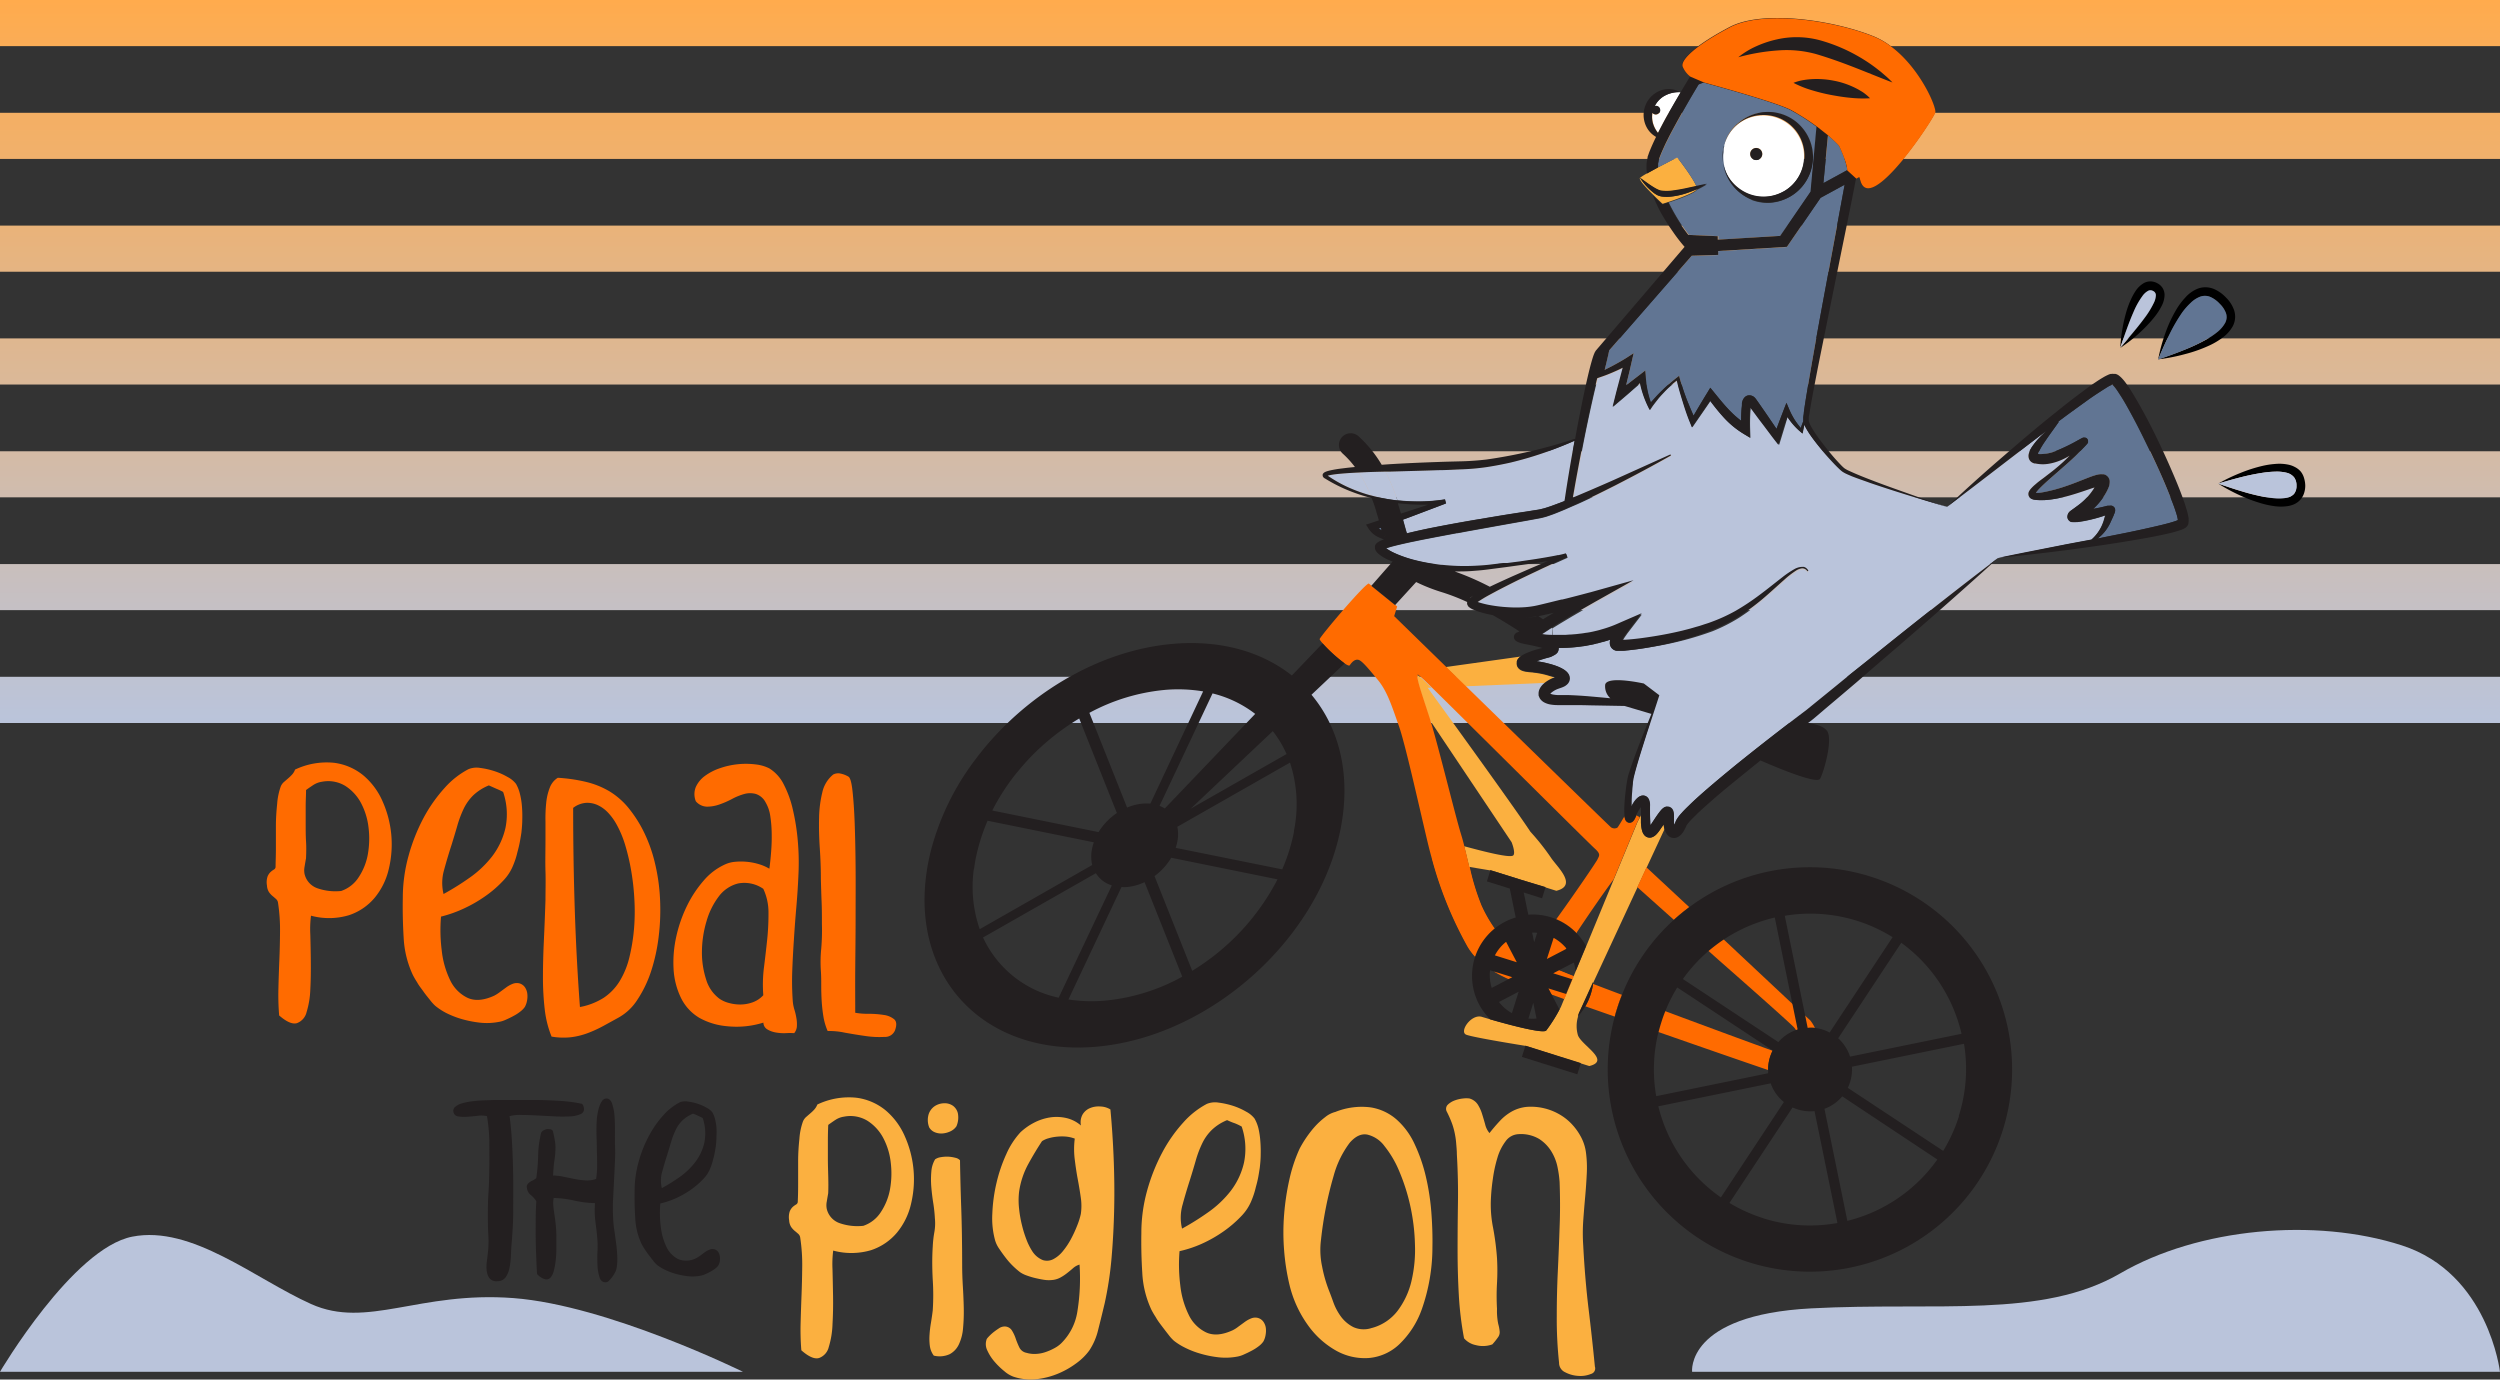 <svg xmlns="http://www.w3.org/2000/svg" xmlns:xlink="http://www.w3.org/1999/xlink" viewBox="0 0 545.49 301.01"><rect x="0" y="0" width="545.49" height="301.01" fill="#333333" stroke="none"/><defs><style>.cls-1{fill:url(#linear-gradient);}.cls-2{fill:#bac4db;}.cls-3{fill:#ff6b00;}.cls-4{fill:#617593;}.cls-5{fill:#fff;}.cls-6{fill:#fbb040;}.cls-7{fill:#c2b59b;}.cls-8{fill:#231f20;}</style><linearGradient id="linear-gradient" x1="272.75" y1="157.75" x2="272.75" gradientUnits="userSpaceOnUse"><stop offset="0" stop-color="#bac4db"/><stop offset="1" stop-color="#ffab4d"/><stop offset="1" stop-color="#ff6b00"/></linearGradient></defs><g id="Layer_2" data-name="Layer 2"><g id="Layer_1-2" data-name="Layer 1"><path class="cls-1" d="M545.49,10.06H0V0H545.49Zm0,14.55H0V34.68H545.49Zm0,24.62H0V59.29H545.49Zm0,24.61H0V83.91H545.49Zm0,24.62H0v10.06H545.49Zm0,24.61H0v10.06H545.49Zm0,24.61H0v10.07H545.49Z"/><path class="cls-2" d="M369.21,299.32s-1.41-12.4,26-13.84,50.36,2.29,67.43-7.64,42.52-12.21,61.44-6.1,21.4,27.58,21.4,27.58Z"/><path class="cls-2" d="M162.11,299.32s-29.44-14.51-50.06-16.08-31.91,6.8-44.18,1.29-26-17.24-39-14.7S0,299.32,0,299.32Z"/><path class="cls-3" d="M339.21,211.2a33.58,33.58,0,0,1,2.54-4.2.83.83,0,0,1,.08-.12c.66-1,1.41-2.16,2.21-3.36a13,13,0,0,0-4.39-3c-.52.71-1,1.41-1.51,2.07l-.19.27c-1.38,1.88-2.58,3.46-3.39,4.41q-.29.35-.51.57c-.25.25-.41.38-.48.36a13.33,13.33,0,0,1-4.78-2.68.52.52,0,0,1-.11-.1,16.84,16.84,0,0,1-2.6-2.9,30.37,30.37,0,0,1-2.84-5,50.92,50.92,0,0,1-2.59-8.53,77.45,77.45,0,0,1-7.81-1.58.68.68,0,0,1-.45-.51,83.38,83.38,0,0,0,7.87,19.53,11.77,11.77,0,0,0,1.64,2.2,19.08,19.08,0,0,0,4.11,3.24,30.53,30.53,0,0,0,3.21,1.65c.93.42,1.85.78,2.7,1.1l.3.11c1.16.42,2.19.74,3,1l.3.1.39.13,2.74.94,2.76,1,.43-1,1.32-3.21.29-.68c-1.37-.53-2.46-1-3.19-1.27A5.53,5.53,0,0,1,339.21,211.2Z"/><path d="M496.4,108.75a9.65,9.65,0,0,0,2.36-.09,3,3,0,0,0,1.73-.86,2.74,2.74,0,0,0,.56-1.81,2.93,2.93,0,0,0-.5-1.85,3,3,0,0,0-1.68-1,8.86,8.86,0,0,0-2.34-.23,21.4,21.4,0,0,0-2.49.2,50.12,50.12,0,0,0-5,1c-1.67.42-3.33.9-5,1.4a37.41,37.41,0,0,1,4.73-2.28,32.12,32.12,0,0,1,5-1.6,18,18,0,0,1,2.68-.4,9.73,9.73,0,0,1,2.83.15,5.05,5.05,0,0,1,1.45.52,4.17,4.17,0,0,1,1.29,1,4.13,4.13,0,0,1,.74,1.5A5.93,5.93,0,0,1,503,106a5.25,5.25,0,0,1-.24,1.54,3.94,3.94,0,0,1-.82,1.48,4.13,4.13,0,0,1-1.36,1,5.49,5.49,0,0,1-1.48.42,10.29,10.29,0,0,1-2.83,0,19.15,19.15,0,0,1-2.65-.55,33.71,33.71,0,0,1-4.95-1.84,39.52,39.52,0,0,1-4.62-2.5c1.66.57,3.29,1.13,4.95,1.62a47,47,0,0,0,5,1.26A21.23,21.23,0,0,0,496.4,108.75Z"/><path d="M487.5,67.77a4.48,4.48,0,0,1-.39,3.54,7.88,7.88,0,0,1-2.21,2.4,15.54,15.54,0,0,1-2.63,1.58,30.87,30.87,0,0,1-5.6,2,39.71,39.71,0,0,1-5.79,1.12c1.86-.62,3.7-1.27,5.49-2A39.94,39.94,0,0,0,481.56,74a16.34,16.34,0,0,0,2.3-1.57,6.75,6.75,0,0,0,1.65-1.94,2.66,2.66,0,0,0,.19-2.13,5.52,5.52,0,0,0-1.35-2.06,6.32,6.32,0,0,0-2-1.47,3.09,3.09,0,0,0-2.22-.09A6.07,6.07,0,0,0,478,66.08a15.27,15.27,0,0,0-1.81,2.09,36.86,36.86,0,0,0-2.9,5c-.87,1.74-1.65,3.52-2.4,5.33a36.84,36.84,0,0,1,1.54-5.69,28.85,28.85,0,0,1,2.52-5.41,15,15,0,0,1,1.86-2.46A7.3,7.3,0,0,1,479.5,63a4.74,4.74,0,0,1,1.76-.32,5.1,5.1,0,0,1,1.75.35,7.93,7.93,0,0,1,2.7,1.9A7.11,7.11,0,0,1,487.5,67.77Z"/><path class="cls-4" d="M485.7,68.33a2.66,2.66,0,0,1-.19,2.13,6.75,6.75,0,0,1-1.65,1.94,16.34,16.34,0,0,1-2.3,1.57,39.94,39.94,0,0,1-5.19,2.48c-1.79.73-3.63,1.38-5.49,2,.75-1.81,1.53-3.59,2.4-5.33a36.86,36.86,0,0,1,2.9-5A15.27,15.27,0,0,1,478,66.08a6.07,6.07,0,0,1,2.11-1.37,3.09,3.09,0,0,1,2.22.09,6.32,6.32,0,0,1,2,1.47A5.52,5.52,0,0,1,485.7,68.33Z"/><path d="M472.3,64.34a5.44,5.44,0,0,1-.64,2.42,13.37,13.37,0,0,1-1.18,1.91c-.44.59-.9,1.14-1.38,1.68a34.26,34.26,0,0,1-3.07,3,35,35,0,0,1-3.39,2.56c1.83-2.16,3.67-4.26,5.3-6.47A19.41,19.41,0,0,0,470,66a4,4,0,0,0,.4-1.61,1,1,0,0,0-.58-.88,1.38,1.38,0,0,0-.58-.18,1.08,1.08,0,0,0-.55.13,3.67,3.67,0,0,0-1.22,1.11A17.06,17.06,0,0,0,465.56,68c-1.1,2.51-2,5.16-2.92,7.83a33.25,33.25,0,0,1,.49-4.22,32.24,32.24,0,0,1,1-4.15c.23-.68.48-1.36.78-2a12.35,12.35,0,0,1,1.09-2,5.34,5.34,0,0,1,1.83-1.72,3,3,0,0,1,1.47-.34,3.26,3.26,0,0,1,1.42.4,3,3,0,0,1,1.12,1A2.93,2.93,0,0,1,472.3,64.34Z"/><path class="cls-4" d="M471.27,103c1,2.31,2,4.65,2.9,7,.22.58.43,1.17.61,1.75a11.23,11.23,0,0,1,.44,1.67v.07l-.18.08c-.52.2-1.12.38-1.71.55-1.2.33-2.43.62-3.67.9s-2.46.56-3.71.82c-2.48.54-5,1-7.47,1.52l-.8.16a9,9,0,0,0,2-2.11,9.74,9.74,0,0,0,.7-1.21l.55-1.2.27-.6c0-.11.09-.22.13-.34a2,2,0,0,0,.14-.45,1.27,1.27,0,0,0,0-.53.89.89,0,0,0-.09-.24,1.11,1.11,0,0,0-.63-.48,1.56,1.56,0,0,0-.47,0l-.26,0c-.29,0-.5.09-.72.14-.85.21-1.65.39-2.49.53h-.08a13.63,13.63,0,0,0,2.68-3.34,10.31,10.31,0,0,0,.67-1.37,3.09,3.09,0,0,0,.21-1.13,2.11,2.11,0,0,0,0-.25,1.64,1.64,0,0,0-.07-.28,1.66,1.66,0,0,0-.36-.64,2.26,2.26,0,0,0-.29-.25,2.09,2.09,0,0,0-.29-.16l-.26-.09-.23,0a3.23,3.23,0,0,0-1.1.06c-.27.06-.52.13-.75.2-.46.14-.88.3-1.3.46-1.65.64-3.21,1.29-4.82,1.83-.79.28-1.6.53-2.41.75s-1.62.41-2.44.57c-.41.08-.82.15-1.21.19-.19,0-.38,0-.54,0a.09.09,0,0,1,0-.06,9.31,9.31,0,0,1,.79-.93c1.19-1.21,2.52-2.34,3.83-3.49l.49-.43c1.15-1,2.3-2,3.42-3.07.63-.61,1.25-1.27,1.85-1.89l.46-.48.23-.26a.64.64,0,0,0,.13-.15,1.29,1.29,0,0,0,.15-.23l0-.06a.81.81,0,0,0,0-.11.9.9,0,0,0,0-.23.77.77,0,0,0-.32-.56.75.75,0,0,0-.43-.13.68.68,0,0,0-.18,0l-.09,0h-.05l-.25.11-.32.17-.58.32a39.62,39.62,0,0,1-4.5,2.2,8.84,8.84,0,0,1-4.21.79,4.28,4.28,0,0,1,.26-.61,16.27,16.27,0,0,1,1.27-2.12c.95-1.42,2-2.82,3-4.25l-.09-.09c2-1.52,4.08-3,6.14-4.49,1-.73,2.07-1.45,3.12-2.12.52-.34,1.05-.67,1.57-1a7,7,0,0,1,.77-.39l.17-.08.07,0a.47.47,0,0,1,.1.1c.17.17.35.39.53.61.35.46.69,1,1,1.48.67,1,1.3,2.12,1.91,3.22,1.22,2.2,2.38,4.45,3.49,6.73S470.24,100.68,471.27,103Z"/><path class="cls-4" d="M411.29,16.36A19.16,19.16,0,0,1,412.93,18c-2.86-1.1-5.6-2.24-8.35-3.31s-5.48-2.05-8.24-2.87A24.16,24.16,0,0,0,388,11a43.53,43.53,0,0,0-8.71,1.49,17.54,17.54,0,0,1,3.93-2.4,22.83,22.83,0,0,1,4.43-1.48,19.52,19.52,0,0,1,9.51.19,36.27,36.27,0,0,1,8.5,3.6,34.64,34.64,0,0,1,3.81,2.55l.91.71Z"/><path class="cls-4" d="M407.13,20.66a8.82,8.82,0,0,1,.85.78,26.26,26.26,0,0,1-4.38-.11c-1.4-.13-2.76-.36-4.12-.61a39.46,39.46,0,0,1-4.06-1,22.33,22.33,0,0,1-4.09-1.63,10.63,10.63,0,0,1,2.2-.61,16.56,16.56,0,0,1,2.2-.22,19.18,19.18,0,0,1,4.35.35,17.82,17.82,0,0,1,4.18,1.32c.34.15.67.32,1,.49s.65.38,1,.58A8.28,8.28,0,0,1,407.13,20.66Z"/><path class="cls-4" d="M401.27,31.75c.43.91.81,1.83,1.15,2.74a14.68,14.68,0,0,1,.56,1.93,4,4,0,0,1,.06.45,1.94,1.94,0,0,1,0,.24l-5.17,2.82,1-10.47A32.51,32.51,0,0,1,401.27,31.75Z"/><path class="cls-5" d="M389.16,41.79a8.9,8.9,0,0,1-9.79-.61A8.87,8.87,0,0,1,375.9,35a9.1,9.1,0,0,1,.23-3.16s0,0,0,0a1.17,1.17,0,0,1,.05-.2c0-.09.05-.17.07-.25l.09-.25c0-.06,0-.12.07-.19v0a9.25,9.25,0,0,1,1.63-2.73,8.79,8.79,0,0,1,6.36-3,8.9,8.9,0,0,1,4.75,16.62Zm-6.35-6.94a1.32,1.32,0,1,0-.86-1.66A1.32,1.32,0,0,0,382.81,34.85Z"/><path class="cls-5" d="M362.9,21.1a6.4,6.4,0,0,1,3.77-1l-.13.41q-1.52,2.58-3,5.21c-.59,1.09-1.17,2.18-1.73,3.29a5.91,5.91,0,0,1-.93-1.6,5.29,5.29,0,0,1-.29-2.77,1,1,0,0,0,.45.31.94.94,0,0,0,.57-1.8.87.87,0,0,0-.53,0A5.4,5.4,0,0,1,362.9,21.1Z"/><path class="cls-6" d="M361.81,36.49l4.06-2.12.13,0,.07.1c.65.83,3.46,4.54,4.09,6.2-.56.12-1.11.25-1.67.36a36.13,36.13,0,0,1-3.87.68,9,9,0,0,1-1.87,0l-.41-.06a3.84,3.84,0,0,1-.4-.14,7.2,7.2,0,0,1-.83-.42c-1.11-.65-2.19-1.48-3.3-2.27a10.85,10.85,0,0,1,1.6-1Z"/><path class="cls-4" d="M371.82,18c4.75,1.3,16.55,4.62,19.14,6.09a51.76,51.76,0,0,1,5.56,3.58h-.06l-1.29,14.13-6.62,9.66-13.62.82v-.75l-6.43-.29c-.51-.66-1-1.34-1.47-2a44,44,0,0,1-2.53-4.3c-.13-.25-.26-.5-.38-.75,2.07-.69,5.7-2,6.13-2.76a16.73,16.73,0,0,0,2.2-1.2c-.77.15-1.53.31-2.29.48-.63-1.66-3.44-5.37-4.09-6.2l-.07-.1-.13,0-4.06,2.12c0-.24,0-.48,0-.72s.05-.33.07-.5l.06-.22,0-.12a1.21,1.21,0,0,1,.05-.14c.14-.37.25-.73.42-1.11.3-.76.66-1.52,1-2.27.13-.27.26-.54.4-.81.61-1.24,1.27-2.47,1.94-3.69,1.56-2.87,3.21-5.73,4.9-8.53A9.66,9.66,0,0,1,371.82,18Zm10.43,25.66a9.8,9.8,0,0,0,3.84.61,10.06,10.06,0,0,0,3.83-1,9.84,9.84,0,0,0,3.18-2.44,10,10,0,0,0,1.95-3.51,9.91,9.91,0,0,0-.81-7.81,10.16,10.16,0,0,0-2.59-3,10,10,0,0,0-3.5-1.7,10,10,0,0,0-8.21,1.52l-.23.18-.07.05-.24.19-.26.22a1.8,1.8,0,0,0-.2.19l-.05,0c-.16.15-.32.32-.47.48a10.06,10.06,0,0,0-1.62,2.37s0,0,0,.05a.05.05,0,0,0,0,0c-.06.12-.11.24-.16.36s-.08.19-.12.29l0,0s0,0,0,.07,0,0,0,0v0c0,.07-.05.13-.07.19l-.09.25c0,.08,0,.16-.07.25a1.17,1.17,0,0,0-.05.2s0,0,0,.06,0,0,0,.08a0,0,0,0,0,0,0c0,.11,0,.2-.07.31s0,.26-.07.39,0,.07,0,.1l0,.28a10,10,0,0,0,0,2.62c0,.18,0,.36.09.54l.06.27c0,.14.06.28.1.42a10,10,0,0,0,.62,1.65A9.85,9.85,0,0,0,382.25,43.61Z"/><path class="cls-4" d="M361.16,86.72c-.33.36-.65.73-1,1.1a19.82,19.82,0,0,1-1.12-5.67L359,80.83l-1.07.83c-.87.67-1.74,1.33-2.59,2l-.54.43.33-1.35.47-1.93.44-1.93.42-1.82-1.55,1c-.92.58-1.87,1.12-2.84,1.64-.63.35-1.29.66-1.94,1,.2-.82.4-1.65.59-2.48.14-.58.26-1.16.39-1.75l18-20.64,5.77-.18v-.85l15-.91,7.35-10.71,5.25-2.86c-.13.74-.27,1.47-.41,2.21L398.9,59.71c-1.07,5.74-2.14,11.49-3.16,17.24-.51,2.88-1,5.76-1.48,8.65-.24,1.44-.47,2.88-.67,4.35,0,.36-.09.73-.13,1.1l0,.3v.14a.76.76,0,0,0,0,.16,2.53,2.53,0,0,0,0,.28c-.1.24-.19.48-.28.72s-.17.48-.26.73a18.54,18.54,0,0,1-1.31-1.75,16.81,16.81,0,0,1-1.24-2.38l-.57-1.36-.55,1.41-1.1,2.88-.52,1.39-1.51-2.21c-.79-1.17-1.6-2.33-2.4-3.48l-.31-.44c-.11-.15-.18-.27-.35-.48a2.55,2.55,0,0,0-.33-.34,1.71,1.71,0,0,0-.62-.31,1.53,1.53,0,0,0-.82,0,1.45,1.45,0,0,0-.64.41,2.1,2.1,0,0,0-.48.88,1.75,1.75,0,0,0-.09.38l0,.19v.13c0,.36-.07.72-.09,1.08-.06.81-.09,1.62-.09,2.42a21.25,21.25,0,0,1-2.47-2.2c-1.23-1.26-2.35-2.67-3.5-4.08l-.75-.92-.6,1c-.62,1-1.22,2-1.82,3l-1.23,2.09c-.53-1.15-1-2.33-1.49-3.52-.29-.78-.58-1.56-.83-2.35s-.51-1.59-.72-2.39l-.11-.44-.36.28c-.76.58-1.5,1.2-2.21,1.85h0c-.37.32-.72.65-1.07,1C362.15,85.66,361.65,86.18,361.16,86.72Z"/><path class="cls-6" d="M362.75,44.46c-.67-.62-1.37-1.28-2-1.92-1.77-1.75-3.23-3.37-2.91-3.74a12.76,12.76,0,0,0,2.74,3.09,6,6,0,0,0,.91.61,3.37,3.37,0,0,0,.54.24,4.85,4.85,0,0,0,.58.14,8.26,8.26,0,0,0,2.16,0,16.38,16.38,0,0,0,4-1c.5-.18,1-.38,1.48-.6-.43.76-4.06,2.07-6.13,2.76l-1.21.39-.09,0Z"/><path class="cls-7" d="M353.19,139.61h0Z"/><path class="cls-2" d="M343.61,96.13c-.55,3-1.07,6-1.56,9.05-.22,1.36-.43,2.74-.63,4.11-.65.26-1.3.5-1.95.74s-1.05.4-1.58.56l-.78.25c-.27.09-.51.13-.76.2-.47.13-1.07.2-1.62.29l-1.68.27c-2.26.34-4.51.69-6.76,1.07s-4.78.79-7.18,1.22q-3.15.56-6.3,1.18c-1.95.38-3.88.81-5.81,1.28-.21-.64-.42-1.44-.67-2.34l-.18-.65,1.47-.54,7.92-3-.23-.87h-.07a37.46,37.46,0,0,1-5.1.44,43.59,43.59,0,0,1-5.23-.24h0a41.16,41.16,0,0,0-2.64-6.28l1.11,0c3.51-.1,7-.19,10.53-.31,1.75,0,3.51-.13,5.26-.19a50.27,50.27,0,0,0,5.33-.49q2.64-.41,5.23-1c1.72-.42,3.43-.89,5.11-1.42A84.89,84.89,0,0,0,343.61,96.13Z"/><path class="cls-2" d="M338.59,137a2.46,2.46,0,0,1,0,1.63q-1.12,0-2.22-.18C337.1,138,337.84,137.48,338.59,137Z"/><path class="cls-7" d="M338,151.25s0,0,0,0Z"/><path class="cls-7" d="M331.9,139.38s0,0,0,0a0,0,0,0,1,0,0Z"/><path class="cls-6" d="M363,179.87l-.78,1.13a7.15,7.15,0,0,1-.83,1.05,2.55,2.55,0,0,1-.79.56,1.54,1.54,0,0,1-1.5-.12l-.17-.13a2.25,2.25,0,0,1-.57-.92,4.52,4.52,0,0,1-.18-.7,9.9,9.9,0,0,1-.14-1.26c0-.36,0-.71,0-1.06v-.52l-.2.41-.52,1-5.2,12.58-6,14.54L343.78,212l-.44,1.08-.28.68-1.33,3.21-.43,1-.73,1.77-.26.48a33.57,33.57,0,0,1-2.94,4.65c-.36.35-2.25.06-4.55-.46-2.56-.58-5.64-1.44-7.68-2l-1.82-.54c-2.32-.68-5,3.27-3.39,3.9s12.91,2.43,12.91,2.43l3.82,1.2,3.1,1,5.18,1.63,1.84.58c4.79-1.19-1.68-4.49-2.48-6.72a7.17,7.17,0,0,1,0-4,6.91,6.91,0,0,1,.26-.84l.75-1.62,2.19-4.72.18-.38,9.6-20.68,2-4.32,3.91-8.41A5.08,5.08,0,0,1,363,179.87Z"/><path class="cls-6" d="M330.19,186.64c-.67.66-6.66-.9-10.72-2,.36,1.4.72,2.95,1.09,4.51l4.61.77,0-.06.41.13h.06l13.95,4.38c4.78-1.19.07-5.29-1.21-7.28a51.11,51.11,0,0,0-4.45-5.61c-3.84-5.85-22.42-31.42-22.42-31.42l.81,0c-1-1-1.69-1.65-1.83-1.78l-1.16-1c-.48.31.64,3.55,2.48,9.24.07.2.14.41.2.63l17.82,26.62C330.3,185,330.57,186.27,330.19,186.64Z"/><path class="cls-6" d="M337.11,149a7.67,7.67,0,0,1,1.78-1l.28-.11-.27-.11a17.27,17.27,0,0,0-4.22-1,4.52,4.52,0,0,0-.53-.06l-.6-.06-.68-.09a4.55,4.55,0,0,1-.82-.23,2.41,2.41,0,0,1-.28-.14,1.78,1.78,0,0,1-.33-.25,1.23,1.23,0,0,1-.19-.2,2.32,2.32,0,0,1-.19-.31,1.47,1.47,0,0,1-.12-.77l0-.18,0-.09,0-.06a1.45,1.45,0,0,1,.11-.26.85.85,0,0,1,.1-.17l.12-.16.2-.21.18-.15.19-.14-16.41,2.3c1.36,1.34,2.81,2.75,4.3,4.2Z"/><path class="cls-2" d="M304.91,109.18a38.41,38.41,0,0,1-5.83-1.1,28.61,28.61,0,0,0-2.59-5c1.92-.1,3.85-.15,5.78-.2A41.16,41.16,0,0,1,304.91,109.18Z"/><path class="cls-2" d="M500.55,104.14a3,3,0,0,0-1.68-1,8.86,8.86,0,0,0-2.34-.23,21.4,21.4,0,0,0-2.49.2,50.12,50.12,0,0,0-5,1c-1.67.42-3.33.9-5,1.4,1.66.57,3.29,1.13,4.95,1.62a47,47,0,0,0,5,1.26,21.23,21.23,0,0,0,2.47.34,9.65,9.65,0,0,0,2.36-.09,3,3,0,0,0,1.73-.86,2.74,2.74,0,0,0,.56-1.81A2.93,2.93,0,0,0,500.55,104.14Z"/><path class="cls-2" d="M469.84,63.51a1.38,1.38,0,0,0-.58-.18,1.08,1.08,0,0,0-.55.13,3.67,3.67,0,0,0-1.22,1.11A17.06,17.06,0,0,0,465.56,68c-1.1,2.51-2,5.16-2.92,7.83,1.83-2.16,3.67-4.26,5.3-6.47A19.41,19.41,0,0,0,470,66a4,4,0,0,0,.4-1.61A1,1,0,0,0,469.84,63.51Z"/><path class="cls-2" d="M459.72,111.34v0Z"/><path class="cls-2" d="M454.26,96l0,0a.1.1,0,0,1,0,0,0,0,0,0,0,0,0S454.28,95.92,454.26,96Z"/><path class="cls-2" d="M444.63,99.45s0,0,0,0Z"/><path class="cls-2" d="M444,107.81s0,0,0,0S444,107.88,444,107.81Z"/><path class="cls-2" d="M453.31,113.91l-.36,0a2.64,2.64,0,0,1-.47,0,1.15,1.15,0,0,1-.24,0h-.1l-.13,0a1.21,1.21,0,0,1-.53-.3,1.27,1.27,0,0,1-.34-.55,1.21,1.21,0,0,1,0-.61,1,1,0,0,1,.11-.35.87.87,0,0,1,.09-.17,2.59,2.59,0,0,1,.23-.28,3.85,3.85,0,0,1,.4-.32l1.05-.76c.33-.25.65-.5,1-.76a13.56,13.56,0,0,0,3-3.46l-.53.17c-3.24,1.1-6.68,2.35-10.3,2.59-.45,0-.9.05-1.38,0a4.93,4.93,0,0,1-.75-.06,2.31,2.31,0,0,1-.43-.08,2,2,0,0,1-.53-.24,1.23,1.23,0,0,1-.31-.3,1,1,0,0,1-.19-.47,1.19,1.19,0,0,1,.11-.71,2.93,2.93,0,0,1,.49-.7,8.86,8.86,0,0,1,1-.94c.69-.57,1.39-1.09,2.08-1.62s1.38-1,2.05-1.6l.43-.36a33.38,33.38,0,0,0,2.83-2.62,14.31,14.31,0,0,1-1.78.93,11.16,11.16,0,0,1-2.72.83,7.6,7.6,0,0,1-3-.06l-.19,0a1.66,1.66,0,0,1-.33-.12,1.59,1.59,0,0,1-.69-.57,1.66,1.66,0,0,1-.26-.81,1.82,1.82,0,0,1,.05-.6,4.16,4.16,0,0,1,.3-.83c.12-.23.25-.45.38-.65a15.8,15.8,0,0,1,1.73-2.12c.45-.47.91-.92,1.38-1.36-7.21,5.47-14.37,11-21.61,16.53-5.6-1.65-11.19-3.34-16.73-5.23-1.38-.47-2.77-1-4.13-1.51-.34-.14-.69-.28-1-.44a5.63,5.63,0,0,1-1-.56,9.21,9.21,0,0,1-.86-.77c-.27-.25-.52-.52-.78-.78-1-1.07-2-2.17-2.94-3.3s-1.85-2.29-2.68-3.54c-.21-.32-.41-.63-.6-1-.09-.17-.19-.34-.27-.52l-.12-.28c-.11.46-.21.93-.3,1.4l-.1.53-.44-.38a14.3,14.3,0,0,1-2-2.06c-.3-.38-.59-.77-.85-1.17l-.48,1.64-.9,2.95-.46,1.49-1-1.28c-.86-1.12-1.7-2.25-2.55-3.38s-1.69-2.26-2.53-3.39L382,89c0,.2,0,.4-.05.6a40.26,40.26,0,0,0-.07,4.11l.06,1.85-1.56-.94A19.54,19.54,0,0,1,376,90.9c-1-1.1-1.9-2.25-2.77-3.41-.43.64-.88,1.29-1.32,1.93l-2,2.9-.65.94-.4-1c-.62-1.57-1.17-3.17-1.66-4.77-.25-.81-.48-1.62-.72-2.42s-.35-1.33-.52-2c-.64.48-1.25,1-1.84,1.53-.35.32-.69.65-1,1-.49.52-1,1.05-1.42,1.6s-.88,1.11-1.28,1.7l-.38.57-.32-.65a21.91,21.91,0,0,1-1.79-5.2c-.49.45-1,.89-1.51,1.33-.81.72-1.62,1.42-2.45,2.12l-2,1.7.64-2.56c.32-1.28.67-2.55,1-3.83l.51-1.92.06-.2c-.47.24-.94.47-1.42.68-1,.46-2.07.9-3.14,1.26l-1,.35q-.15.54-.27,1.08c-.59,2.41-1.13,4.83-1.65,7.25s-1,4.75-1.45,7.13-1,5-1.41,7.49c-.18,1-.36,2.07-.55,3.1.86-.35,1.71-.71,2.57-1.08L347,107c1.69-.73,3.39-1.46,5.07-2.21l12.49-5.57.05.12.06.11c-4,2.25-8,4.39-12.06,6.48-1.76.89-3.52,1.77-5.3,2.63-1.45.7-2.92,1.39-4.4,2l-1.74.76-1,.41c-.54.22-1.07.44-1.63.63l-.83.29a8.34,8.34,0,0,1-.89.26c-.63.18-1.16.25-1.73.36l-1.69.31-6.72,1.2L319.92,116l-1,.19-.85.16-.16,0-4.66.88c-1.47.29-3,.57-4.43.88l-.94.19h0l-1.28.28c-1.09.25-2.19.5-3.25.8l-.54.17-.22.08-.15,0a5.82,5.82,0,0,0,.68.47l.48.27c.47.25,1,.47,1.47.68a27.62,27.62,0,0,0,3.14,1.07,40.31,40.31,0,0,0,4.91,1h0c.56.08,1.13.15,1.7.2a44.76,44.76,0,0,0,6.75.21c1.13-.05,2.26-.12,3.38-.24l2.31-.28L328,123l.36,0,.23,0,.33,0h0l2.8-.36,3.38-.5c1.12-.18,2.24-.36,3.36-.57.5-.08,1-.18,1.48-.29l.18,0,.83-.19.42-.11.36-.1.32.82,0,0-.76.34-1.42.64-.66.29-1.42.67-1.09.5-.34.16-.79.38c-1.63.77-3.27,1.55-4.89,2.35-1.31.65-2.62,1.31-3.92,2h0l-1.65.89a30.3,30.3,0,0,0-2.62,1.58h0l.47.15a20.84,20.84,0,0,0,2.93.65c1,.16,2,.27,3,.33a27.94,27.94,0,0,0,4,0h0a19.76,19.76,0,0,0,2-.26l.72-.15.76-.18,1.53-.37,2.88-.71.17,0,1-.24q2.42-.62,4.83-1.26l.29-.07,9.42-2.52-8.52,4.79-.26.15-3.78,2.16c-.29.18-.59.35-.89.52l-1.85,1.11-.75.45-.52.32-.83.51-.44.28a2.46,2.46,0,0,1,0,1.63q1,0,1.92,0c.37,0,.75,0,1.13,0s.75,0,1.13-.07l1.12-.09,1.12-.13c.38,0,.75-.11,1.12-.17l.1,0c.34-.06.68-.1,1-.18h0l.25-.05c.64-.15,1.28-.28,1.9-.48a25.2,25.2,0,0,0,3.68-1.32l.52-.23,4.62-2-3.06,4c-.11.14-.22.3-.33.46s-.34.48-.49.72-.24.4-.35.6l.74,0c2-.13,4.12-.42,6.18-.75s4.11-.74,6.14-1.22l1.51-.39c.51-.13,1-.28,1.5-.43l.75-.21.74-.24c.5-.17,1-.31,1.48-.49a37.27,37.27,0,0,0,5.65-2.55,51.83,51.83,0,0,0,5.22-3.46c1.69-1.24,3.32-2.57,5-3.88a20.78,20.78,0,0,1,2.67-1.8,3.6,3.6,0,0,1,1.61-.47.75.75,0,0,1,.21,0l.23,0a2.09,2.09,0,0,1,.4.19,2,2,0,0,1,.57.63l-.1.07-.11.07a1.32,1.32,0,0,0-1.2-.64,3.16,3.16,0,0,0-1.36.54,19.41,19.41,0,0,0-2.46,1.92c-1.58,1.39-3.13,2.84-4.76,4.22a52.51,52.51,0,0,1-5.16,3.82,37,37,0,0,1-5.78,2.94A69.53,69.53,0,0,1,361.33,141c-2.11.39-4.21.73-6.39.93-.28,0-.54.06-.83.07l-.43,0h-.83l-.09,0-.25-.05a3,3,0,0,1-.29-.12,1.43,1.43,0,0,1-.29-.19,1.33,1.33,0,0,1-.27-.26,1.8,1.8,0,0,1-.2-.31,1.94,1.94,0,0,1-.17-1,2.18,2.18,0,0,1,.08-.49c-.4.14-.8.26-1.21.38l-.28.08c-.17.06-1.49.39-1.67.43l-.41.1c-.4.1-.8.16-1.2.24s-.8.15-1.2.2a34.33,34.33,0,0,1-4.85.38h-.45a.82.82,0,0,1,0,.27,1.55,1.55,0,0,1-.08.36,1.45,1.45,0,0,1-.12.25.62.62,0,0,1-.08.12l-.07.08a1,1,0,0,1-.14.15,1.43,1.43,0,0,1-.24.19,2.12,2.12,0,0,1-.4.23,5.17,5.17,0,0,1-.68.28l-.57.17h-.06l-.56.16L336,144l-.8.28a19.66,19.66,0,0,1,2.19.4l.9.23c.51.15,1,.31,1.52.51a8.85,8.85,0,0,1,1.24.61c.11.07.21.13.33.22l.16.13.19.16.18.19a1.81,1.81,0,0,1,.19.25,1.89,1.89,0,0,1,.31.78,1.4,1.4,0,0,1,0,.54,1.66,1.66,0,0,1-.16.49,2,2,0,0,1-.24.37,3,3,0,0,1-.25.25l-.22.17a1.91,1.91,0,0,1-.21.14l-.2.1-.19.09-.36.14-.3.1-.47.17a4.81,4.81,0,0,0-1.55.94.52.52,0,0,1-.1.11,4,4,0,0,0,.6.18,7.81,7.81,0,0,0,1,.11c.35,0,.71,0,1.08,0h1.22c1.6.06,3.16.17,4.73.29s3,.26,4.47.41a3.52,3.52,0,0,1-1.12-3c.54-2,8.43-.22,8.43-.22l3.4,2.58-.59,1.83-.1.3-.1.31-2,6.11c-.9,2.88-1.85,5.76-2.61,8.66l-.13.53c0,.17-.08.34-.11.52-.05.36-.1.73-.14,1.09-.09.74-.15,1.48-.19,2.23s-.08,1.49-.08,2.23c0,.14,0,.29,0,.43a9.83,9.83,0,0,1,.51-.87,4.68,4.68,0,0,1,.93-1.07,1.93,1.93,0,0,1,.41-.26,1.51,1.51,0,0,1,.69-.17,1.34,1.34,0,0,1,.88.34,1.53,1.53,0,0,1,.4.57,2.93,2.93,0,0,1,.2.85,5.12,5.12,0,0,1,0,.67v1.12c0,.74,0,1.48.08,2.18,0,.12,0,.23,0,.34l.06.44c.07-.09.13-.19.2-.29s0,0,0,0c.42-.64.84-1.28,1.28-1.92l.26-.36c.15-.2.31-.41.49-.63l.24-.27a3.87,3.87,0,0,1,.38-.32,1.71,1.71,0,0,1,.39-.2l.17-.05a.73.73,0,0,1,.22,0,1.17,1.17,0,0,1,.56.1,1.23,1.23,0,0,1,.25.14,1,1,0,0,1,.19.17,1,1,0,0,1,.21.29,1.78,1.78,0,0,1,.16.39,3.61,3.61,0,0,1,.09.83c0,.23,0,.43,0,.64l0,.29v.23a3.46,3.46,0,0,0,0,.46,3.11,3.11,0,0,0,.07.44l.18-.37c.07-.15.13-.3.2-.46s.14-.3.2-.4l.11-.17.1-.15a8.54,8.54,0,0,1,.8-1c.54-.61,1.09-1.15,1.65-1.69,1.11-1.08,2.25-2.1,3.39-3.11,2.3-2,4.64-3.95,7-5.87q7.1-5.72,14.35-11.19l.91-.69.86-.7,1.76-1.43,3.52-2.86,3.51-2.87,3.54-2.84c9.42-7.59,18.91-15.11,28.56-22.44,5-1,10-2,15-3l5.34-1,.05,0a9.34,9.34,0,0,0,.89-.89,9.15,9.15,0,0,0,1.35-2.06,11.07,11.07,0,0,0,.45-1.13c.11-.36.23-.82.36-1.23h0a32.43,32.43,0,0,1-4.81,1.26Z"/><path class="cls-4" d="M301.43,115.34c0,.13.06.25.1.38a4.39,4.39,0,0,1-.67-.4l.51-.18Z"/><path class="cls-3" d="M395,222.65l-1.17-1.08L391.05,219,376.12,205l-7.53-7q-1.74,1.29-3.36,2.75l7.59,6.77,2.41,2.15c3.42,3,14.93,13.14,16.18,14.46a3.09,3.09,0,0,1,.48.66l.33-.1a8.55,8.55,0,0,1,2.19-.4,9.54,9.54,0,0,1,1.6,0A8.47,8.47,0,0,0,395,222.65Z"/><path class="cls-3" d="M353.91,217.1c-.4,1-.77,2-1.09,3.07-.18.56-.34,1.12-.49,1.68l9.55,3.34c9.56,3.34,19.18,6.68,23.9,8.28a9.16,9.16,0,0,1,1-4.2c-3.9-1.41-13.69-5-23.4-8.63C360.12,219.44,356.9,218.23,353.91,217.1Z"/><path class="cls-3" d="M365.23,200.7q1.62-1.47,3.36-2.76c-4.18-3.9-7.67-7.15-9.34-8.69l-2,4.32Z"/><path class="cls-3" d="M357.28,179.33l.52-1-.76-.45,0,.11-.11.24-.14.3a2,2,0,0,1-.17.32,1.76,1.76,0,0,1-.35.43.83.83,0,0,1-.24.16.91.91,0,0,1-.49.11.89.89,0,0,1-.53-.19,1.07,1.07,0,0,1-.24-.24,1.44,1.44,0,0,1-.23-.55,2.19,2.19,0,0,1-.08-.48c-.62,1.06-1.41,2.37-1.55,2.5a1.32,1.32,0,0,1-1.39-.07c-.28-.2-18-17.47-31.67-30.81-1.49-1.45-2.94-2.86-4.3-4.2l-11.35-11.07.66-2.11-.28-.23-5.19-4.2-.74-.59c-1.23.45-10.64,11.62-10.71,12.15,0,.11.25.47.68.95a33.14,33.14,0,0,0,4.83,4.38c.55.37.95.53,1.07.36.52-.77,1.18-1.39,1.94-1.16s2.11,1.87,4.2,4.39,3.13,6,4.52,9.87,4.15,16.36,6.27,25.3c.28,1.17.57,2.33.89,3.47a83.65,83.65,0,0,0,7.87,19.54,13,13,0,0,0,1.64,2.2,13.34,13.34,0,0,1,4.18-6.12,30.37,30.37,0,0,1-2.84-5,51.73,51.73,0,0,1-2.59-8.52c-.37-1.56-.73-3.11-1.09-4.51-.24-.93-.47-1.8-.71-2.56-1.29-4.17-4.83-18.82-6.73-25-.06-.22-.13-.43-.2-.63-1.84-5.69-3-8.93-2.48-9.24l1.16,1c.14.13.8.76,1.83,1.78,7.38,7.24,34.27,34,35.55,35.15,1.45,1.29,1,1.6.63,2.42-.2.47-4.87,7.35-9,13.06a13.18,13.18,0,0,1,4.39,3c2.83-4.25,6.22-9.18,8.13-11.69Z"/><path class="cls-3" d="M352.82,220.14c.32-1,.69-2.07,1.09-3.07-2.27-.85-4.41-1.66-6.31-2.39a12.92,12.92,0,0,1-.49,2.18,13.21,13.21,0,0,1-1.2,2.71l6.42,2.25C352.48,221.25,352.64,220.69,352.82,220.14Z"/><path class="cls-3" d="M338.91,212.42l4.15,1.3.28-.68c-1.37-.53-2.46-1-3.19-1.27Z"/><path class="cls-3" d="M341.74,207a9.53,9.53,0,0,0-2.79-2.32l-1.44,4.61,4.15-2.16Z"/><path class="cls-3" d="M338.54,217l2.76,1,.43-1-3.86-1.21Z"/><path class="cls-3" d="M328.59,205.53a9.18,9.18,0,0,0-2.42,2.89l4.78,1.5-2.25-4.29Z"/><path class="cls-3" d="M329.13,213.63l.78-.41-4-1.25A32.69,32.69,0,0,0,329.13,213.63Z"/><path class="cls-2" d="M290.34,103.65c.82-.16,1.69-.24,2.55-.32,1.2-.1,2.4-.17,3.6-.23a28.61,28.61,0,0,1,2.59,5,32.59,32.59,0,0,1-4.26-1.49,28.33,28.33,0,0,1-4.57-2.46l-.5-.33A4.61,4.61,0,0,1,290.34,103.65Z"/><path class="cls-8" d="M477.55,113.36l0-.3a15.15,15.15,0,0,0-.48-2c-.19-.64-.39-1.26-.61-1.88-.86-2.45-1.86-4.81-2.89-7.17s-2.11-4.68-3.24-7-2.33-4.58-3.6-6.83c-.64-1.12-1.3-2.24-2-3.34-.36-.55-.74-1.1-1.17-1.65a8.8,8.8,0,0,0-.73-.82l-.23-.21-.13-.11-.15-.12a2.68,2.68,0,0,0-.39-.23,2,2,0,0,0-.32-.11,1.29,1.29,0,0,0-.35,0,1.68,1.68,0,0,0-.57,0l-.19,0-.17.06a2,2,0,0,0-.29.11l-.26.12a10,10,0,0,0-.93.5c-.59.34-1.14.7-1.68,1.07C456,84.22,455,85,454,85.74c-2.07,1.53-4.07,3.12-6.06,4.73-4,3.2-7.86,6.52-11.72,9.86s-7.65,6.76-11.37,10.26c7.24-5.48,14.4-11.06,21.61-16.53-.47.44-.93.89-1.38,1.36a15.8,15.8,0,0,0-1.73,2.12c-.13.2-.26.42-.38.65a4.16,4.16,0,0,0-.3.83,1.82,1.82,0,0,0-.05.6,1.66,1.66,0,0,0,.26.81,1.59,1.59,0,0,0,.69.57,1.66,1.66,0,0,0,.33.12l.19,0a7.6,7.6,0,0,0,3,.06,11.61,11.61,0,0,0,2.72-.83,14.31,14.31,0,0,0,1.78-.93,33.38,33.38,0,0,1-2.83,2.62l-.43.36c-.67.55-1.36,1.06-2.05,1.6s-1.39,1-2.08,1.62a8.86,8.86,0,0,0-1,.94,2.93,2.93,0,0,0-.49.7,1.19,1.19,0,0,0-.11.71,1,1,0,0,0,.19.47,1.23,1.23,0,0,0,.31.3,2,2,0,0,0,.53.24,2.31,2.31,0,0,0,.43.08,4.93,4.93,0,0,0,.75.06c.48,0,.93,0,1.38,0,3.62-.24,7.06-1.49,10.3-2.59l.53-.17a13.56,13.56,0,0,1-3,3.46c-.31.26-.63.51-1,.76l-1.05.76a3.85,3.85,0,0,0-.4.32,2.59,2.59,0,0,0-.23.28.87.87,0,0,0-.09.17,1,1,0,0,0-.11.35,1.21,1.21,0,0,0,0,.61,1.27,1.27,0,0,0,.34.55,1.21,1.21,0,0,0,.53.3l.13,0h.1a1.15,1.15,0,0,0,.24,0,2.64,2.64,0,0,0,.47,0l.36,0,1.31-.25a32.43,32.43,0,0,0,4.81-1.26h0c-.13.41-.25.87-.36,1.23a11.07,11.07,0,0,1-.45,1.13,9.15,9.15,0,0,1-1.35,2.06,9.34,9.34,0,0,1-.89.89l-.05,0-5.34,1c-5,1-10,1.94-15,3,5.08-.47,10.15-1.08,15.21-1.72q3.79-.51,7.59-1.06c2.52-.37,5.05-.78,7.57-1.21s5-.89,7.57-1.52c.64-.17,1.27-.34,1.94-.58l.26-.1.28-.12.31-.16.2-.14a.62.62,0,0,0,.11-.09c.05,0,.1-.1.15-.15l.13-.17a1.24,1.24,0,0,0,.1-.2,1,1,0,0,0,.09-.21l0-.14a2.28,2.28,0,0,0,.05-.47C477.56,113.58,477.55,113.48,477.55,113.36ZM444,107.85s0,0,0,0S444,107.88,444,107.85Zm.66-8.4v0S444.64,99.44,444.63,99.45Zm30.42,14.09c-.52.2-1.12.38-1.71.55-1.2.33-2.43.62-3.67.9s-2.46.56-3.71.82c-2.48.54-5,1-7.47,1.52l-.8.16a9,9,0,0,0,2-2.11,9.74,9.74,0,0,0,.7-1.21l.55-1.2.27-.6c0-.11.09-.22.13-.34a2,2,0,0,0,.14-.45,1.27,1.27,0,0,0,0-.53.89.89,0,0,0-.09-.24,1.11,1.11,0,0,0-.63-.48,1.56,1.56,0,0,0-.47,0l-.26,0c-.29,0-.5.09-.72.14-.85.21-1.65.39-2.49.53h-.08a13.63,13.63,0,0,0,2.68-3.34,10.31,10.31,0,0,0,.67-1.37,3.09,3.09,0,0,0,.21-1.13,2.11,2.11,0,0,0,0-.25,1.64,1.64,0,0,0-.07-.28,1.66,1.66,0,0,0-.36-.64,2.26,2.26,0,0,0-.29-.25,2.09,2.09,0,0,0-.29-.16l-.26-.09-.23,0a3.23,3.23,0,0,0-1.1.06c-.27.06-.52.13-.75.2-.46.14-.88.3-1.3.46-1.65.64-3.21,1.29-4.82,1.83-.79.28-1.6.53-2.41.75s-1.62.41-2.44.57c-.41.08-.82.15-1.21.19-.19,0-.38,0-.54,0a.09.09,0,0,1,0-.06,9.31,9.31,0,0,1,.79-.93c1.19-1.21,2.52-2.34,3.83-3.49l.49-.43c1.15-1,2.3-2,3.42-3.07.63-.61,1.25-1.27,1.85-1.89l.46-.48.23-.26a.64.64,0,0,0,.13-.15,1.29,1.29,0,0,0,.15-.23l0-.06a.81.81,0,0,0,0-.11.9.9,0,0,0,0-.23.77.77,0,0,0-.32-.56.75.75,0,0,0-.43-.13.68.68,0,0,0-.18,0l-.09,0h-.05l-.25.11-.32.17-.58.32a39.62,39.62,0,0,1-4.5,2.2,8.84,8.84,0,0,1-4.21.79,4.28,4.28,0,0,1,.26-.61,16.27,16.27,0,0,1,1.27-2.12c.95-1.42,2-2.82,3-4.25l-.09-.09c2-1.52,4.08-3,6.14-4.49,1-.73,2.07-1.45,3.12-2.12.52-.34,1.05-.67,1.57-1a7,7,0,0,1,.77-.39l.17-.08.07,0a.47.47,0,0,1,.1.1c.17.17.35.39.53.61.35.46.69,1,1,1.48.67,1,1.3,2.12,1.91,3.22,1.22,2.2,2.38,4.45,3.49,6.73s2.21,4.56,3.24,6.86,2,4.65,2.9,7c.22.58.43,1.17.61,1.75a11.23,11.23,0,0,1,.44,1.67v.07Zm-15.33-2.17v0ZM454.23,96a.1.1,0,0,0,0,0l0,0s0,0,0,0A0,0,0,0,1,454.23,96Z"/><path class="cls-8" d="M384.46,34a1.32,1.32,0,1,0-1.65.87A1.32,1.32,0,0,0,384.46,34Z"/><path class="cls-8" d="M376.14,31.86s0,0,0,.06,0,0,0,.08a0,0,0,0,0,0,0c0,.11,0,.2-.07.31s0,.26-.07.39,0,.07,0,.1l0,.28a2,2,0,0,1,0,.23,10.05,10.05,0,0,0,0,2.39l.09.54.06.27c0,.14.07.28.1.42a10,10,0,0,0,.62,1.65,9.87,9.87,0,0,0,9.31,5.61,10.06,10.06,0,0,0,3.83-1,9.84,9.84,0,0,0,3.18-2.44,10,10,0,0,0,1.95-3.51,9.91,9.91,0,0,0-.81-7.81,10.16,10.16,0,0,0-2.59-3,10,10,0,0,0-3.5-1.7,10,10,0,0,0-8.21,1.52l-.23.18-.07.05-.24.19-.26.22-.2.19-.05,0-.47.48A9.7,9.7,0,0,0,377,29.62l-.24.44s0,0,0,.05a.05.05,0,0,0,0,0c-.06.12-.11.24-.16.36s-.08.19-.12.29l0,0s0,0,0,.07,0,0,0,0a9.25,9.25,0,0,1,1.63-2.73,8.79,8.79,0,0,1,6.36-3,8.9,8.9,0,1,1-5,16A8.87,8.87,0,0,1,375.9,35a9.1,9.1,0,0,1,.23-3.16S376.13,31.86,376.14,31.86Z"/><path class="cls-8" d="M403.87,147l-3.51,2.87-3.52,2.86-1.76,1.43-.86.7-.91.69q-7.26,5.49-14.35,11.19c-2.34,1.92-4.68,3.86-7,5.87-1.14,1-2.28,2-3.39,3.11-.56.54-1.11,1.08-1.65,1.69a9.74,9.74,0,0,0-.81,1l-.09.15-.11.17c-.06.1-.13.26-.2.4s-.13.31-.2.46l-.18.37a3.11,3.11,0,0,1-.07-.44,3.46,3.46,0,0,1,0-.46v-.23l0-.29c0-.21,0-.41,0-.64a3.61,3.61,0,0,0-.09-.83,1.78,1.78,0,0,0-.16-.39,1,1,0,0,0-.21-.29,1,1,0,0,0-.19-.17,1.23,1.23,0,0,0-.25-.14,1.17,1.17,0,0,0-.56-.1.73.73,0,0,0-.22,0l-.17.05a1.71,1.71,0,0,0-.39.2,3.87,3.87,0,0,0-.38.32l-.24.27c-.18.22-.34.43-.49.63l-.26.36c-.44.64-.86,1.28-1.28,1.92,0,0,0,0,0,0s-.13.2-.2.29l-.06-.44c0-.11,0-.22,0-.34-.06-.7-.08-1.44-.08-2.18V176a5.12,5.12,0,0,0,0-.67,2.93,2.93,0,0,0-.2-.85,1.53,1.53,0,0,0-.4-.57,1.34,1.34,0,0,0-.88-.34,1.51,1.51,0,0,0-.69.17,1.93,1.93,0,0,0-.41.26,4.68,4.68,0,0,0-.93,1.07,9.83,9.83,0,0,0-.51.87c0-.14,0-.29,0-.43,0-.74,0-1.49.08-2.23s.1-1.49.19-2.23c0-.36.09-.73.14-1.09,0-.18.07-.35.11-.52l.13-.53c.76-2.9,1.71-5.78,2.61-8.66l2-6.11.1-.31.1-.3.59-1.83h0l-3.3-2.5-.08-.06s-7.89-1.77-8.43.22a3.52,3.52,0,0,0,1.12,3c-1.49-.15-3-.28-4.47-.41s-3.13-.23-4.73-.29h-1.22c-.37,0-.73,0-1.08,0a7.81,7.81,0,0,1-1-.11,4,4,0,0,1-.6-.18.52.52,0,0,0,.1-.11,4.81,4.81,0,0,1,1.55-.94l.47-.17.3-.1.36-.14.19-.09.2-.1a1.91,1.91,0,0,0,.21-.14l.22-.17a3,3,0,0,0,.25-.25,2,2,0,0,0,.24-.37,1.66,1.66,0,0,0,.16-.49,1.4,1.4,0,0,0,0-.54,1.89,1.89,0,0,0-.31-.78,1.81,1.81,0,0,0-.19-.25l-.18-.19-.19-.16-.16-.13c-.12-.09-.22-.15-.33-.22a8.85,8.85,0,0,0-1.24-.61c-.51-.2-1-.36-1.52-.51l-.9-.23a19.66,19.66,0,0,0-2.19-.4l.8-.28,1.07-.32.56-.16h.06l-.45-1.05h0l.45,1.05.57-.17A5.17,5.17,0,0,0,339,143a2.12,2.12,0,0,0,.4-.23,1.43,1.43,0,0,0,.24-.19,1,1,0,0,0,.14-.15l.07-.08a.62.62,0,0,0,.08-.12A1.45,1.45,0,0,0,340,142a1.55,1.55,0,0,0,.08-.36.82.82,0,0,0,0-.27h.45a34.33,34.33,0,0,0,4.85-.38c.4,0,.8-.13,1.2-.2s.8-.14,1.2-.24l.41-.1a.23.23,0,0,1,.13-.07c.53,0,1-.32,1.51-.35h0l.28-.08c.41-.12.81-.24,1.21-.38a2.18,2.18,0,0,0-.08.49,1.94,1.94,0,0,0,.17,1,1.8,1.8,0,0,0,.2.31,1.33,1.33,0,0,0,.27.26,1.43,1.43,0,0,0,.29.19,3,3,0,0,0,.29.12l.25.05.09,0h.83l.43,0c.29,0,.55,0,.83-.07,2.18-.2,4.28-.54,6.39-.93a69.53,69.53,0,0,0,12.37-3.54,37,37,0,0,0,5.78-2.94,52.51,52.51,0,0,0,5.16-3.82c1.63-1.38,3.18-2.83,4.76-4.22a19.41,19.41,0,0,1,2.46-1.92,3.16,3.16,0,0,1,1.36-.54,1.32,1.32,0,0,1,1.2.64l.11-.07.1-.07a2,2,0,0,0-.57-.63,2.09,2.09,0,0,0-.4-.19l-.23,0a.75.75,0,0,0-.21,0,3.6,3.6,0,0,0-1.61.47,20.78,20.78,0,0,0-2.67,1.8c-1.69,1.31-3.32,2.64-5,3.88a51.83,51.83,0,0,1-5.22,3.46,37.27,37.27,0,0,1-5.65,2.55c-.48.18-1,.32-1.48.49l-.74.24-.75.21c-.5.15-1,.3-1.5.43l-1.51.39q-3,.72-6.14,1.22c-2.06.33-4.14.62-6.18.75l-.74,0c.11-.2.23-.4.35-.6s.32-.49.49-.72.22-.32.33-.46l3.06-4-4.62,2-.52.23a25.2,25.2,0,0,1-3.68,1.32c-.62.2-1.26.33-1.9.48l-.25.05h0c-.33.08-.67.12-1,.18l-.1,0c-.37.06-.74.13-1.12.17l-1.12.13-1.12.09c-.38,0-.75.05-1.13.07s-.75,0-1.13,0q-1,0-1.92,0h0q-1.12,0-2.22-.18c.72-.5,1.46-1,2.21-1.45h0l.44-.28.83-.51.52-.32.75-.45,1.85-1.11c.3-.17.6-.34.89-.52l3.78-2.16.26-.15,8.52-4.79L347,129.24l-.29.07q-2.42.65-4.83,1.26l-1,.24-.17,0-2.88.71-1.53.37-.76.18-.72.15a19.76,19.76,0,0,1-2,.26,27.94,27.94,0,0,1-4,0c-1-.06-2-.17-3-.33a20.84,20.84,0,0,1-2.93-.65l-.47-.15h0a30.3,30.3,0,0,1,2.62-1.58l1.65-.89c1.3-.68,2.61-1.34,3.92-2,1.62-.8,3.26-1.58,4.89-2.35l.79-.38.34-.16,1.09-.5,1.42-.67.66-.29,1.42-.64.76-.34,0,0-.32-.82-.36.1-.42.11-.83.19-.18,0c-.49.11-1,.21-1.48.29-1.12.21-2.24.39-3.36.57l-3.38.5-2.8.36h0l-.33,0-.23,0-.36,0-.72.09-2.31.28c-1.12.12-2.25.19-3.38.24a44.76,44.76,0,0,1-6.75-.21c-.57,0-1.14-.12-1.7-.2h0a40.31,40.31,0,0,1-4.91-1,27.62,27.62,0,0,1-3.14-1.07c-.51-.21-1-.43-1.47-.68l-.48-.27a5.82,5.82,0,0,1-.68-.47l.15,0,.22-.08.54-.17c1.06-.3,2.16-.55,3.25-.8l1.28-.28.94-.19c1.47-.31,3-.59,4.43-.88l4.66-.88.16,0,.85-.16,1-.19,6.74-1.22,6.73-1.2,1.68-.31c.57-.11,1.1-.18,1.73-.36a8.34,8.34,0,0,0,.89-.26l.83-.29c.56-.19,1.09-.41,1.63-.63l1-.41,1.74-.76c1.48-.66,2.95-1.35,4.4-2,1.78-.86,3.54-1.74,5.3-2.63,4.06-2.09,8.09-4.23,12.06-6.48l-.06-.11-.05-.12L352,104.78c-1.68.75-3.38,1.48-5.07,2.21l-1.18.5c-.86.37-1.71.73-2.57,1.08.19-1,.37-2.07.55-3.1.46-2.5.92-5,1.41-7.49s.95-4.75,1.45-7.13,1.06-4.84,1.65-7.25q.12-.54.27-1.08l1-.35c1.07-.36,2.11-.8,3.14-1.26.48-.21.95-.44,1.42-.68l-.06.2-.51,1.92c-.33,1.28-.68,2.55-1,3.83l-.64,2.56,2-1.7c.83-.7,1.64-1.4,2.45-2.12.51-.44,1-.88,1.51-1.33a21.91,21.91,0,0,0,1.79,5.2l.32.65.38-.57c.4-.59.84-1.15,1.28-1.7s.93-1.08,1.42-1.6c.34-.34.68-.67,1-1h0c.59-.54,1.2-1,1.84-1.53.17.67.34,1.34.52,2s.47,1.61.72,2.42c.49,1.6,1,3.2,1.66,4.77l.4,1,.65-.94,2-2.9c.44-.64.89-1.29,1.32-1.93.87,1.16,1.78,2.31,2.77,3.41a19.54,19.54,0,0,0,4.38,3.68l1.56.94-.06-1.85a40.26,40.26,0,0,1,.07-4.11c0-.2,0-.4.05-.6l.06.08c.84,1.13,1.67,2.27,2.53,3.39s1.69,2.26,2.55,3.38l1,1.28.46-1.49.9-2.95L390,91c.26.4.55.79.85,1.17a14.3,14.3,0,0,0,2,2.06l.44.38.1-.53c.09-.47.19-.94.3-1.4l.12.28c.08.18.18.35.27.52.19.34.39.65.6,1,.83,1.25,1.75,2.4,2.68,3.54s1.92,2.23,2.94,3.3c.26.26.51.53.78.78a9.21,9.21,0,0,0,.86.77,5.63,5.63,0,0,0,1,.56c.34.16.69.3,1,.44,1.36.55,2.75,1,4.13,1.51,5.54,1.89,11.13,3.58,16.73,5.23-2.77-.94-5.53-1.89-8.28-2.87s-5.5-1.94-8.23-3c-1.36-.52-2.72-1.06-4-1.63l-1-.45a6.26,6.26,0,0,1-.87-.5,8.16,8.16,0,0,1-.75-.71c-.25-.26-.5-.52-.74-.79-1-1.07-1.9-2.19-2.79-3.32s-1.76-2.31-2.52-3.51c-.18-.3-.37-.61-.52-.91a4.81,4.81,0,0,1-.22-.46,2.22,2.22,0,0,1-.16-.42l-.05-.2a.85.85,0,0,0,0-.16s0-.06,0-.11l0-.13,0-.25c0-.35.1-.71.16-1.06.22-1.43.48-2.86.75-4.3q.8-4.29,1.67-8.59l3.48-17.16c1.15-5.72,2.34-11.44,3.48-17.17.26-1.33.52-2.64.77-4l.64-.35q.13.38.24.75c2.1,7.74,16-13.4,16.36-14.8s-4.79-13.14-13.48-16.62-24.07-5.82-31.33-2-10.72,7-10.34,8.52a5.22,5.22,0,0,0,1.71,2.25l-.06.1c-.75,1.24-1.49,2.48-2.23,3.73q-1.52,2.58-3,5.21c-.59,1.09-1.17,2.18-1.73,3.29a5.91,5.91,0,0,1-.93-1.6,5.29,5.29,0,0,1-.29-2.77,1,1,0,0,0,.45.31.94.94,0,0,0,.57-1.8.87.87,0,0,0-.53,0,1,1,0,0,0-.4.22,1,1,0,0,1,.4-.22,5.4,5.4,0,0,1,1.77-2,6.4,6.4,0,0,1,3.77-1,4.44,4.44,0,0,0-2.14-.69,5.19,5.19,0,0,0-2.32.39,5.72,5.72,0,0,0-2.61,8.3,5.22,5.22,0,0,0,1.69,1.65.51.51,0,0,0,.16.09c-.08.17-.17.33-.25.5-.37.79-.74,1.59-1.07,2.42-.18.4-.32.86-.48,1.29a1.62,1.62,0,0,0-.06.17l0,.19-.1.4c0,.25-.09.52-.1.77a9.86,9.86,0,0,0,.07,2.25l2.4-1.31c0-.24,0-.48,0-.72s.05-.33.07-.5l.06-.22,0-.12a1.21,1.21,0,0,1,.05-.14c.14-.37.25-.73.42-1.11.3-.76.66-1.52,1-2.27.13-.27.26-.54.4-.81.61-1.24,1.27-2.47,1.94-3.69,1.56-2.87,3.21-5.73,4.9-8.53a9.66,9.66,0,0,1,1.1-.43c4.75,1.3,16.55,4.62,19.14,6.09a51.76,51.76,0,0,1,5.56,3.58h-.06l-1.29,14.13-6.62,9.66-13.62.82v-.75l-6.43-.29c-.51-.66-1-1.34-1.47-2a44,44,0,0,1-2.53-4.3c-.13-.25-.26-.5-.38-.75l-1.21.39-.09,0-.07-.06c-.67-.62-1.37-1.28-2-1.92.47,1.18,1,2.33,1.58,3.45A48.35,48.35,0,0,0,365,50.53a34.84,34.84,0,0,0,2.57,3.33v0L348.88,75.71l-.61.71a2.13,2.13,0,0,0-.25.39l-.09.15-.05.14c-.08.18-.14.33-.2.5-.22.64-.39,1.25-.56,1.86-.33,1.23-.62,2.45-.9,3.67-.55,2.44-1.05,4.88-1.53,7.33q-.53,2.66-1,5.31l-.16,0h0a111.19,111.19,0,0,1-19.22,4.5c-1.73.2-3.43.33-5.18.38s-3.51.08-5.26.15c-3.51.12-7,.27-10.53.48l-1.86.13a26.65,26.65,0,0,0-5.06-6.22A2.54,2.54,0,1,0,293,99a20.48,20.48,0,0,1,2.64,2.9c-1,.09-1.92.2-2.87.32a25.48,25.48,0,0,0-2.66.45,6.45,6.45,0,0,0-.68.2,2.76,2.76,0,0,0-.37.16.91.91,0,0,0-.21.15.7.7,0,0,0-.24.33.61.61,0,0,0,0,.3.52.52,0,0,0,.09.25.89.89,0,0,0,.23.24l0,0,0,0,.07.05.15.08.58.35a34.16,34.16,0,0,0,4.78,2.35,38.6,38.6,0,0,0,4.78,1.55c.41,1,.75,2,1,2.94.21.66.4,1.31.57,1.93l-1.8.6-1,.32.55.88a5.23,5.23,0,0,0,2.25,1.91,9.34,9.34,0,0,0,1.11.42h0l-.21.07a7.46,7.46,0,0,0-.91.44,2.33,2.33,0,0,0-.28.17,2.26,2.26,0,0,0-.35.35,1.39,1.39,0,0,0-.21.44.78.78,0,0,0,0,.16,1.21,1.21,0,0,0,0,.19l0,.13,0,.06a1.46,1.46,0,0,0,.17.45,3,3,0,0,0,.83.89,9,9,0,0,0,1.64,1c.4.18.8.35,1.21.5h0l-4.65,5.3,5.19,4.2L309,127a38.62,38.62,0,0,0,5.86,2.29,45.31,45.31,0,0,1,5.28,2.07v0a1,1,0,0,0,.07.68,1.63,1.63,0,0,0,.11.17l0,.05,0,0,.07.07.14.13a3.42,3.42,0,0,0,.88.53,7.67,7.67,0,0,0,.81.33,23.73,23.73,0,0,0,3.18.84l.3.05.73.13-.73-.13c2.31,1.31,4.35,2.59,5.84,3.57l.06,0-.06,0-.19.07-.34.17-.09,0-.11.08-.1.09-.13.13a.55.55,0,0,0-.06.08l-.08.12a1,1,0,0,0-.1.31,1,1,0,0,0,.16.72,1.46,1.46,0,0,0,.52.45l.2.1.18.07.33.12c.22.06.43.12.63.16l.61.13.57.11c.75.14,1.5.31,2.23.49.25.06.51.13.75.21h0c-.4.09-.8.2-1.19.31a18.6,18.6,0,0,0-2.36.85,6.52,6.52,0,0,0-1.08.59l2.68-.38-2.68.38-.19.14-.18.15-.2.21-.12.16a.85.85,0,0,0-.1.17,1.45,1.45,0,0,0-.11.26l0,.06,0,.09,0,.18a1.47,1.47,0,0,0,.12.77,2.32,2.32,0,0,0,.19.31,1.23,1.23,0,0,0,.19.2,1.78,1.78,0,0,0,.33.25,2.41,2.41,0,0,0,.28.14,4.55,4.55,0,0,0,.82.23l.68.09.6.06a4.52,4.52,0,0,1,.53.06,17.27,17.27,0,0,1,4.22,1l.27.11-.28.11a7.67,7.67,0,0,0-1.78,1,7.23,7.23,0,0,0-.59.53,3.65,3.65,0,0,0-.53.71,2.42,2.42,0,0,0-.33,1.09c0,.12,0,.24,0,.35s0,.24.07.36.09.22.14.33a1.75,1.75,0,0,0,.18.29,2.62,2.62,0,0,0,.83.71,4.48,4.48,0,0,0,1.5.48,8.83,8.83,0,0,0,1.33.11c.43,0,.84,0,1.26,0s.73,0,1.12,0c1.52,0,3.09,0,4.64.05l7.71.14,5.84,1.73-1.7,4.21c-.57,1.41-1.11,2.83-1.64,4.25s-1.05,2.85-1.51,4.31l-.18.56c-.05.2-.09.39-.14.58-.08.39-.15.77-.21,1.16q-.18,1.14-.3,2.28c-.09.77-.15,1.53-.2,2.3a18.86,18.86,0,0,0,0,2.38,1.49,1.49,0,0,0,0,.21,2.19,2.19,0,0,0,.08.48,1.44,1.44,0,0,0,.23.55,1.07,1.07,0,0,0,.24.24.89.89,0,0,0,.53.19.91.91,0,0,0,.49-.11.83.83,0,0,0,.24-.16,1.76,1.76,0,0,0,.35-.43,2,2,0,0,0,.17-.32l.14-.3L357,178l0-.11a10.52,10.52,0,0,1,1-1.72.35.35,0,0,1,.05-.08c0,.34,0,.73,0,1.06s0,.52,0,.78v.52c0,.35,0,.7,0,1.06a9.9,9.9,0,0,0,.14,1.26,4.52,4.52,0,0,0,.18.7,2.25,2.25,0,0,0,.57.92l.17.13a1.54,1.54,0,0,0,1.5.12,2.55,2.55,0,0,0,.79-.56,7.15,7.15,0,0,0,.83-1.05l.78-1.13a5.08,5.08,0,0,0,.17,1c0,.11.06.22.1.33a3.6,3.6,0,0,0,.42.79,2.31,2.31,0,0,0,.41.42,1.77,1.77,0,0,0,1.5.37,1.84,1.84,0,0,0,.63-.25,3.18,3.18,0,0,0,.73-.63,6.05,6.05,0,0,0,.75-1.21,4.92,4.92,0,0,0,.26-.58l.06-.1.05-.07.06-.09a9.33,9.33,0,0,1,.63-.76c.47-.52,1-1,1.53-1.55,1.06-1,2.19-2,3.32-3,2.28-2,4.61-3.87,6.95-5.77q1.77-1.44,3.55-2.87c3.34,1.46,12.33,5.24,13,4,.86-1.53,2.82-8.58,1.55-10.42-.74-1.06-2.66-1.54-4.16-1.76l.25-.19.89-.69.89-.75,1.73-1.48,3.47-2.93,3.46-2.94,3.45-3c9.2-7.88,18.33-15.83,27.31-24-9.65,7.33-19.14,14.85-28.56,22.44ZM388,11a43.53,43.53,0,0,0-8.71,1.49,17.54,17.54,0,0,1,3.93-2.4,22.83,22.83,0,0,1,4.43-1.48,19.52,19.52,0,0,1,9.51.19,36.27,36.27,0,0,1,8.5,3.6,34.64,34.64,0,0,1,3.81,2.55l.91.71.87.75A19.16,19.16,0,0,1,412.93,18c-2.86-1.1-5.6-2.24-8.35-3.31s-5.48-2.05-8.24-2.87A24.16,24.16,0,0,0,388,11Zm7.38,8.76a22.33,22.33,0,0,1-4.09-1.63,10.63,10.63,0,0,1,2.2-.61,16.56,16.56,0,0,1,2.2-.22,19.18,19.18,0,0,1,4.35.35,17.82,17.82,0,0,1,4.18,1.32c.34.15.67.32,1,.49s.65.38,1,.58a8.28,8.28,0,0,1,.92.67,8.82,8.82,0,0,1,.85.78,26.26,26.26,0,0,1-4.38-.11c-1.4-.13-2.76-.36-4.12-.61A39.46,39.46,0,0,1,395.42,19.71Zm7.64,17.4-5.17,2.82,1-10.47a32.51,32.51,0,0,1,2.42,2.29c.43.91.81,1.83,1.15,2.74a14.68,14.68,0,0,1,.56,1.93,4,4,0,0,1,.06.45A1.94,1.94,0,0,1,403.06,37.11ZM350.74,78.19c.14-.58.26-1.16.39-1.75l18-20.64,5.77-.18v-.85l15-.91,7.35-10.71,5.25-2.86c-.13.73-.27,1.47-.41,2.21L398.9,59.71c-1.07,5.74-2.14,11.49-3.16,17.24-.51,2.88-1,5.76-1.48,8.65-.24,1.44-.47,2.88-.67,4.35,0,.36-.09.73-.13,1.1l0,.3v.14a.76.76,0,0,0,0,.16,2.53,2.53,0,0,0,0,.28c-.1.24-.19.48-.28.72h0c-.09.24-.17.48-.26.73a18.54,18.54,0,0,1-1.31-1.75,16.81,16.81,0,0,1-1.24-2.38l-.57-1.36-.55,1.41-1.1,2.88-.52,1.39-1.51-2.21c-.79-1.17-1.6-2.33-2.4-3.48l-.31-.44c-.11-.15-.18-.27-.35-.48a2.55,2.55,0,0,0-.33-.34,1.71,1.71,0,0,0-.62-.31,1.53,1.53,0,0,0-.82,0,1.45,1.45,0,0,0-.64.41,2.1,2.1,0,0,0-.48.88,1.75,1.75,0,0,0-.09.38l0,.19v.13c0,.36-.07.72-.09,1.08-.06.81-.09,1.62-.09,2.42a21.25,21.25,0,0,1-2.47-2.2c-1.23-1.26-2.35-2.67-3.5-4.08l-.75-.92-.6,1c-.62,1-1.22,2-1.82,3l-1.23,2.09c-.53-1.15-1-2.33-1.49-3.52-.29-.78-.58-1.56-.83-2.35s-.51-1.59-.72-2.39l-.11-.44-.36.28c-.76.58-1.5,1.2-2.21,1.85h0c-.37.32-.72.65-1.07,1-.52.51-1,1-1.51,1.57-.33.36-.65.73-1,1.1a19.82,19.82,0,0,1-1.12-5.67L359,80.83l-1.07.83c-.87.67-1.74,1.33-2.59,2l-.54.43.33-1.35.47-1.93.44-1.93.42-1.82-1.55,1c-.92.58-1.87,1.12-2.84,1.64-.63.35-1.29.66-1.94,1C350.35,79.85,350.55,79,350.74,78.19Zm-48.59,39.23a2.24,2.24,0,0,0,.05.58A2.24,2.24,0,0,1,302.15,117.42Zm0-.28a2.62,2.62,0,0,1,.39-1h0A2.62,2.62,0,0,0,302.17,117.14Zm1.71-.79-.09,0,.09,0,.67.07Zm2,.11h0Zm-6.83-8.38a32.59,32.59,0,0,1-4.26-1.49,28.33,28.33,0,0,1-4.57-2.46l-.5-.33a4.61,4.61,0,0,1,.59-.15c.82-.16,1.69-.24,2.55-.32,1.2-.1,2.4-.17,3.6-.23,1.92-.1,3.85-.15,5.78-.2l1.11,0c3.51-.1,7-.19,10.53-.31,1.75,0,3.51-.13,5.26-.19a50.27,50.27,0,0,0,5.33-.49q2.64-.41,5.23-1c1.72-.42,3.43-.89,5.11-1.42a84.89,84.89,0,0,0,8.77-3.31c-.55,3-1.07,6-1.56,9.05-.22,1.36-.43,2.74-.63,4.11-.65.26-1.3.5-1.95.74s-1.05.4-1.58.56l-.78.25c-.27.09-.51.13-.76.2-.47.13-1.07.2-1.62.29l-1.68.27c-2.26.34-4.51.69-6.76,1.07s-4.78.79-7.18,1.22q-3.15.56-6.3,1.18c-1.95.38-3.88.81-5.81,1.28a3,3,0,0,0,.1.32h0a3,3,0,0,1-.1-.32c-.21-.64-.42-1.44-.67-2.34l-.18-.65,1.47-.54,7.92-3-.23-.87h-.07a37.46,37.46,0,0,1-5.1.44,43.59,43.59,0,0,1-5.23-.24h0A38.41,38.41,0,0,1,299.08,108.08Zm6,1.73c1.67.18,3.35.3,5,.32h1.6l-4.55,1.48-1.4.45c-.17-.59-.35-1.22-.56-1.87Zm-4.25,5.51.51-.18.06.2c0,.13.06.25.1.38A4.39,4.39,0,0,1,300.86,115.32Zm21.92,13.91,1.2-.63Zm-18.63-6.82-.07.08.07-.08.15.29ZM316,124.69l-1.33-.06a46,46,0,0,1-6.88-.92l-.26-.06c-.79-.18-1.57-.39-2.34-.64.77.25,1.55.46,2.34.64l.26.06a46,46,0,0,0,6.88.92l1.33.06,1.33,0c1.42,0,2.83,0,4.24-.13,1.15-.08,2.29-.19,3.43-.35l2.53-.33.86-.11.89-.12,2.5-.35h.05l3.34-.48c.86-.12,1.71-.26,2.57-.4l-1.91.81-.67.28L334,124l-1.24.54-2.69,1.18c-1.68.76-3.35,1.51-5,2.31h0a59.08,59.08,0,0,0-7.69-3.35Zm4.71,5.81a8.76,8.76,0,0,1,.73-.53l.24-.14-.24.14A8.76,8.76,0,0,0,320.75,130.5ZM337.59,140a2.8,2.8,0,0,0,.46-.39,2.8,2.8,0,0,1-.46.39,2.24,2.24,0,0,1-.54.26A2.24,2.24,0,0,0,337.59,140Zm.1-4.18-.7-.5.7.5a2.7,2.7,0,0,1,.56.56A2.7,2.7,0,0,0,337.69,135.77Zm-1.61-1.45.77-.17,1.55-.34.62-.14-.52.3c-.61.36-1.21.72-1.81,1.1l-1-.67Zm-.83.15h0a21.47,21.47,0,0,1-2.25.24A21.47,21.47,0,0,0,335.25,134.47Zm-6.55.15-.74-.08.74.08,1,.08,1,0c.37,0,.74,0,1.12,0-.38,0-.75,0-1.12,0l-1,0ZM338,151.25h0S338,151.22,338,151.25Z"/><path class="cls-8" d="M408.13,191.26a44.07,44.07,0,0,0-39.54,6.68q-1.74,1.29-3.36,2.76a43.79,43.79,0,0,0-11.32,16.37c-.4,1-.77,2-1.09,3.07-.18.55-.34,1.11-.49,1.68a44.12,44.12,0,1,0,55.8-30.56Zm-3,9.63a34.26,34.26,0,0,1,7.83,3.6l-13.74,20.8a9.22,9.22,0,0,0-1.55-.65,8.9,8.9,0,0,0-1.64-.35,7.81,7.81,0,0,0-1.6,0l-.55-2.71-4.45-21.76A33.88,33.88,0,0,1,405.11,200.89Zm-32.29,6.58a38,38,0,0,1,3.3-2.49,34.43,34.43,0,0,1,11.11-4.78l3.82,18.73,1.17,5.7-.33.11a9.07,9.07,0,0,0-3.88,2.64l-20.83-13.76A34.41,34.41,0,0,1,372.82,207.47Zm-10.94,17.68c.17-.66.36-1.33.57-2,.27-.87.57-1.72.91-2.55a34.82,34.82,0,0,1,2.59-5.14l20.82,13.75h0a9.39,9.39,0,0,0-.56,1.39,9.17,9.17,0,0,0-.42,2.81,6.51,6.51,0,0,0,0,.77l-24.43,5A33.93,33.93,0,0,1,361.88,225.15Zm0,16.23,24.46-5a9,9,0,0,0,2.88,4.08l-13.75,20.81A34.13,34.13,0,0,1,361.84,241.38Zm22.88,24.44a34.16,34.16,0,0,1-7.42-3.34l13.77-20.84a9.12,9.12,0,0,0,4.79.8l5,24.42A33.82,33.82,0,0,1,384.72,265.82Zm18.31.59-5-24.47a9.18,9.18,0,0,0,3.88-2.72L422.72,253A34.13,34.13,0,0,1,403,266.41Zm24.35-22.86a34.67,34.67,0,0,1-3.44,7.57l-20.82-13.76a7.8,7.8,0,0,0,.5-1.27,9.16,9.16,0,0,0,.41-3.34l24.45-5A33.88,33.88,0,0,1,427.38,243.55Zm-23.77-13a9.08,9.08,0,0,0-2.59-4l13.77-20.84A34.12,34.12,0,0,1,428,225.57Z"/><path class="cls-8" d="M361.46,42.5a3.37,3.37,0,0,0,.54.24,4.85,4.85,0,0,0,.58.14,8.26,8.26,0,0,0,2.16,0,16.38,16.38,0,0,0,4-1c.5-.18,1-.38,1.48-.6a16.73,16.73,0,0,0,2.2-1.2c-.77.15-1.53.31-2.29.48-.56.12-1.11.25-1.67.36a36.13,36.13,0,0,1-3.87.68,9,9,0,0,1-1.87,0l-.41-.06a3.84,3.84,0,0,1-.4-.14,7.2,7.2,0,0,1-.83-.42c-1.11-.65-2.19-1.48-3.3-2.27a12.76,12.76,0,0,0,2.74,3.09A6,6,0,0,0,361.46,42.5Z"/><path class="cls-8" d="M345.28,219.35l-.75,1.62a6.91,6.91,0,0,0-.26.84,12.65,12.65,0,0,0,1.64-2.24,13.21,13.21,0,0,0,1.2-2.71,12.92,12.92,0,0,0,.49-2.18c0-.14,0-.29,0-.43l-.18.38Z"/><polygon class="cls-8" points="336.66 229.36 332.84 228.16 332.07 230.61 344.17 234.41 344.94 231.96 339.76 230.33 336.66 229.36"/><path class="cls-8" d="M337.37,224.86a33.57,33.57,0,0,0,2.94-4.65l-.07,0-1.7-3.26-.67-1.28,3.86,1.21,1.33-3.21-4.15-1.3,1.24-.65,3.25-1.69a8.48,8.48,0,0,1,.38,1.88l2.28-5.51a13.2,13.2,0,0,0-6.5-5.83,11.08,11.08,0,0,0-1.14-.42,13.18,13.18,0,0,0-4.95-.57l-1-4.84,4,1.27.77-2.45L332,192l-6.41-2-.41-.13,0,.06-.75,2.39,5,1.56h0l1.29,6.31a13.51,13.51,0,0,0-4.69,2.49,13.34,13.34,0,0,0-4.18,6.12,1.42,1.42,0,0,1-.05.16,13.3,13.3,0,0,0,3.38,13.47c2,.59,5.12,1.45,7.68,2C335.12,224.92,337,225.21,337.37,224.86ZM339,204.64a9.53,9.53,0,0,1,2.79,2.32l0,.06-.12.07-4.15,2.16Zm-3.6-1.11-.65,2.07-.44-2.11A8,8,0,0,1,335.35,203.53Zm-.84,15.28.7,3.43a9.52,9.52,0,0,1-1.77,0Zm-5.92-13.28,0,0,.07.14,2.25,4.29-4.78-1.5A9.18,9.18,0,0,1,328.59,205.53Zm-3.47,6.19.8.25,4,1.25-.78.41-3.7,1.93A9.35,9.35,0,0,1,325.12,211.72Zm4.72,9.34a9.08,9.08,0,0,1-2.82-2.43l4.29-2.24Z"/><path class="cls-8" d="M293.41,144.77a33.14,33.14,0,0,1-4.83-4.38l-6.7,7c-6.54-5.17-15.51-7.81-26-6.9-15,1.32-29.65,9.64-39.92,21.35q-1.64,1.86-3.11,3.84a56.4,56.4,0,0,0-9.61,19.46c-.29,1.08-.53,2.16-.74,3.25-.11.58-.21,1.16-.29,1.74-3.52,23.38,12.73,40.38,37,38.26,24.88-2.18,48.78-23.62,53.37-47.89,2.2-11.59-.4-21.72-6.42-28.91l7.22-6.82Zm-21.24,20,5.55-5.24a23,23,0,0,1,3,5l-20.9,11.91Zm1.71-9-5.19,5.43-14.54,15.21a6.77,6.77,0,0,0-1.14-.58l11.56-24.53A25,25,0,0,1,273.88,155.77ZM254,150.55a33.18,33.18,0,0,1,8.52.31L251,175.35a9.42,9.42,0,0,0-1.68,0,10.56,10.56,0,0,0-1.74.3,11.06,11.06,0,0,0-1.65.56l-.91-2.28-7.32-18.39A43,43,0,0,1,254,150.55ZM221.54,169c1-1.22,2-2.41,3.09-3.56a51.83,51.83,0,0,1,10.85-8.67l6.3,15.82,1.92,4.82a2.7,2.7,0,0,0-.33.22,13.6,13.6,0,0,0-3.67,3.93l-23.19-4.71A47.29,47.29,0,0,1,221.54,169Zm-9,20.53c.09-.67.19-1.36.32-2,.18-.91.38-1.82.63-2.71a39.93,39.93,0,0,1,2-5.74l23.18,4.71h0a11.09,11.09,0,0,0-.41,1.5,8.62,8.62,0,0,0-.08,2.76,7,7,0,0,0,.14.69l-24.55,14A28.23,28.23,0,0,1,212.5,189.54Zm2,15,24.58-14a6.18,6.18,0,0,0,3.48,2.66L231,217.69A23.45,23.45,0,0,1,214.49,204.54Zm26.65,13.79a33,33,0,0,1-8.06-.24l11.57-24.53a9.55,9.55,0,0,0,1.19,0,11.48,11.48,0,0,0,3.85-1.07l8.22,20.63A43,43,0,0,1,241.14,218.33Zm18.95-6.48-8.23-20.68a13.6,13.6,0,0,0,3.65-4l23.19,4.71A50.55,50.55,0,0,1,260.09,211.85Zm22.22-30.45a39.3,39.3,0,0,1-2.59,8.3L256.53,185a11.05,11.05,0,0,0,.36-1.37,8,8,0,0,0,0-3.23l24.58-14A29,29,0,0,1,282.31,181.4Z"/><path class="cls-3" d="M371.82,18c4.75,1.3,16.55,4.62,19.14,6.09a51.76,51.76,0,0,1,5.56,3.58l2.33,1.84a32.51,32.51,0,0,1,2.42,2.29c.43.91.81,1.83,1.15,2.74a14.68,14.68,0,0,1,.56,1.93,4,4,0,0,1,.06.45,1.94,1.94,0,0,1,0,.24l2,1.82.64-.35q.13.38.24.75c2.1,7.74,16-13.4,16.36-14.8s-4.79-13.14-13.48-16.62-24.07-5.82-31.33-2-10.72,7-10.34,8.52a5.22,5.22,0,0,0,1.71,2.25Z"/><path class="cls-3" d="M67.86,199.8a23.12,23.12,0,0,0-.15,4.14c.05,1.83.09,3.77.11,5.82s0,4.09-.11,6.1a19,19,0,0,1-.82,5,3.37,3.37,0,0,1-2.11,2.39q-1.45.42-3.87-1.68a54.86,54.86,0,0,1-.16-5.9q.07-3,.2-6.1t.15-6.21a38.79,38.79,0,0,0-.43-6.33,1.32,1.32,0,0,0-.43-.86c-.23-.21-.49-.43-.78-.67a4.35,4.35,0,0,1-.78-.86,3,3,0,0,1-.43-1.44,4,4,0,0,1,.12-1.92,2.68,2.68,0,0,1,.66-1,4,4,0,0,1,.74-.55.69.69,0,0,0,.36-.66c0-.94.07-2.21.07-3.8s0-3.24,0-5,.12-3.36.28-4.92a14.21,14.21,0,0,1,.78-3.75,2.62,2.62,0,0,1,.66-.94l.9-.78a10.35,10.35,0,0,0,.9-.86,3.14,3.14,0,0,0,.66-1.1,16.08,16.08,0,0,1,8.52-1.48,12.58,12.58,0,0,1,6.41,2.77,15.42,15.42,0,0,1,4.18,5.67,23,23,0,0,1,1.37,14.61,15.2,15.2,0,0,1-3.05,6.33,12.4,12.4,0,0,1-5.66,3.87A15.1,15.1,0,0,1,67.86,199.8Zm-1.09-12.5c-.11.57-.21,1.17-.31,1.79a4.09,4.09,0,0,0,0,1.64,4.34,4.34,0,0,0,2.81,3.09,12,12,0,0,0,5.16.59,7.35,7.35,0,0,0,3.83-3,13.23,13.23,0,0,0,2-5,19.58,19.58,0,0,0,.16-5.79,15.17,15.17,0,0,0-1.64-5.39,10,10,0,0,0-3.44-3.75,7.18,7.18,0,0,0-5.12-.9,4.58,4.58,0,0,0-1.8.67c-.52.34-1.07.71-1.64,1.13,0,1.09-.08,2.27-.08,3.52s0,2.54,0,3.86,0,2.64.08,3.91S66.82,186.15,66.77,187.3Z"/><path class="cls-3" d="M96.23,200a34.82,34.82,0,0,0,.16,7.42,19.58,19.58,0,0,0,1.83,6.45,8.11,8.11,0,0,0,3.75,3.83q2.39,1.13,5.83-.43a8.82,8.82,0,0,0,1.29-.82l1.36-1a6.2,6.2,0,0,1,1.41-.78,2.44,2.44,0,0,1,1.41-.12,2.19,2.19,0,0,1,1.29.9,3.19,3.19,0,0,1,.5,1.41,4.9,4.9,0,0,1-.07,1.52,4.5,4.5,0,0,1-.47,1.33,4.39,4.39,0,0,1-.9.94,9.78,9.78,0,0,1-1.52,1c-.58.32-1.16.6-1.76.86a5.73,5.73,0,0,1-1.53.47,13.74,13.74,0,0,1-4.1.16,24.44,24.44,0,0,1-3.95-.78,19.9,19.9,0,0,1-3.4-1.33A13.63,13.63,0,0,1,95,219.49a9,9,0,0,1-1.17-1.29c-.47-.59-1-1.22-1.45-1.87s-1-1.3-1.37-2a17.05,17.05,0,0,1-.93-1.6,21.65,21.65,0,0,1-2-8.09q-.27-4.49-.19-8.63a34.48,34.48,0,0,1,1.25-9.26,40.47,40.47,0,0,1,3.28-8.29A32.68,32.68,0,0,1,97,171.94a18.24,18.24,0,0,1,5.2-4.1,4.67,4.67,0,0,1,2.58-.28,17,17,0,0,1,3.13.71,14.84,14.84,0,0,1,2.89,1.29,5.47,5.47,0,0,1,1.79,1.48,8.34,8.34,0,0,1,.86,2.19,15.56,15.56,0,0,1,.43,2.66,25,25,0,0,1,.08,2.89c0,1-.09,1.95-.19,2.89-.11.73-.23,1.43-.36,2.11s-.3,1.38-.5,2.11a17,17,0,0,1-.86,2.73,10.42,10.42,0,0,1-2.31,3.6,24.49,24.49,0,0,1-3.91,3.36,29.71,29.71,0,0,1-4.72,2.7A27.21,27.21,0,0,1,96.23,200Zm10.39-28.61a10.94,10.94,0,0,0-3.32,2.11,10.54,10.54,0,0,0-2.11,2.93,23.43,23.43,0,0,0-1.4,3.72q-.58,2-1.29,4.29c-.58,1.78-1.11,3.57-1.61,5.4a10.23,10.23,0,0,0-.11,5.23,58,58,0,0,0,5.62-3.51,22.61,22.61,0,0,0,5-4.73,16.14,16.14,0,0,0,2.89-6.18,15,15,0,0,0-.51-7.85,13.43,13.43,0,0,0-1.48-.7C107.74,171.85,107.2,171.61,106.62,171.35Z"/><path class="cls-3" d="M121.71,169.71a35.05,35.05,0,0,1,6.33.94,18.37,18.37,0,0,1,4.92,2,16.46,16.46,0,0,1,3.91,3.32,27.69,27.69,0,0,1,3.28,4.89,32,32,0,0,1,2.7,7.23,42,42,0,0,1,1.17,8.12,48.15,48.15,0,0,1-.31,8.25,39.5,39.5,0,0,1-1.68,7.58,25.8,25.8,0,0,1-3,6.17,11.55,11.55,0,0,1-4.22,3.91l-3.13,1.72a27.26,27.26,0,0,1-3.28,1.52,16.06,16.06,0,0,1-3.67.94,14.87,14.87,0,0,1-4.38-.12,22.5,22.5,0,0,1-1.49-5.93,59.87,59.87,0,0,1-.39-7q0-3.75.2-8c.13-2.81.25-5.76.35-8.83,0-2.08.07-4.19,0-6.33s0-4.38,0-6.72c0-1.36,0-2.75,0-4.18a32.38,32.38,0,0,1,.16-4,12.26,12.26,0,0,1,.78-3.32A4.31,4.31,0,0,1,121.71,169.71Zm16.64,32.83a45,45,0,0,0,.08-6.06,52.65,52.65,0,0,0-.66-6.21,46.77,46.77,0,0,0-1.33-5.79,22.57,22.57,0,0,0-2-4.76,12.53,12.53,0,0,0-1.72-2.35,7.4,7.4,0,0,0-2.27-1.68,5.39,5.39,0,0,0-2.62-.51,5.24,5.24,0,0,0-2.77,1.1q0,11.25.35,22.11t1.13,21.34a14.7,14.7,0,0,0,5.16-2,11.73,11.73,0,0,0,3.48-3.6A18.13,18.13,0,0,0,137.3,209,41,41,0,0,0,138.35,202.54Z"/><path class="cls-3" d="M173.29,225.43a14.67,14.67,0,0,0-1.84,0,9.84,9.84,0,0,1-2.19-.15,5.3,5.3,0,0,1-1.83-.67,1.74,1.74,0,0,1-.86-1.48,19.6,19.6,0,0,1-8,.78,15,15,0,0,1-5.94-1.8,10.34,10.34,0,0,1-4.1-4.49,16.43,16.43,0,0,1-1.56-6.21,25.73,25.73,0,0,1,.58-7,29.7,29.7,0,0,1,2.35-6.76,25.28,25.28,0,0,1,3.71-5.59,13.3,13.3,0,0,1,4.73-3.51,6.54,6.54,0,0,1,2.07-.51,13.46,13.46,0,0,1,2.54,0,13.05,13.05,0,0,1,2.62.51,9.87,9.87,0,0,1,2.3,1q.24-1.71.39-3.75a38.8,38.8,0,0,0,.12-4,27.35,27.35,0,0,0-.31-3.75,8.07,8.07,0,0,0-1-2.94,3.71,3.71,0,0,0-2.15-1.87,4.72,4.72,0,0,0-2.5,0,13.1,13.1,0,0,0-2.69,1.09,18.9,18.9,0,0,1-2.78,1.21,8.07,8.07,0,0,1-2.69.47,3.28,3.28,0,0,1-2.43-1.17,4.13,4.13,0,0,1,0-3.13,6.13,6.13,0,0,1,2-2.42,11.89,11.89,0,0,1,3.28-1.68,17.3,17.3,0,0,1,7.74-.82,8.75,8.75,0,0,1,3,.86,8.58,8.58,0,0,1,3.17,3.52,22.71,22.71,0,0,1,2,5.58,47.25,47.25,0,0,1,1.06,6.8,53.46,53.46,0,0,1,.15,7q-.15,3.67-.47,7.34t-.54,7.23q-.24,3.56-.36,6.92a61.2,61.2,0,0,0,.12,6.41,8.7,8.7,0,0,0,.35,1.83,13.06,13.06,0,0,1,.43,1.8,7.56,7.56,0,0,1,.12,1.76A2.53,2.53,0,0,1,173.29,225.43ZM157,217.93a6.56,6.56,0,0,0,2,.9,9.27,9.27,0,0,0,2.54.35,8,8,0,0,0,2.66-.47,5.78,5.78,0,0,0,2.35-1.56,29.82,29.82,0,0,1,.15-6.1q.39-3.12.71-6.17a54,54,0,0,0,.27-5.86,12.11,12.11,0,0,0-1.13-5.08,7.26,7.26,0,0,0-5.51-1.17,7.59,7.59,0,0,0-4.19,2.81,16.42,16.42,0,0,0-2.69,5.43,23.71,23.71,0,0,0-1,6.53,19.06,19.06,0,0,0,.9,6.13A8.08,8.08,0,0,0,157,217.93Z"/><path class="cls-3" d="M185.16,169.48c.37.26.66,1.31.86,3.16s.37,4.2.47,7,.17,6,.2,9.65,0,7.25,0,11-.05,7.38-.08,11,0,6.82,0,9.69a15.88,15.88,0,0,0,2.93.23,20.36,20.36,0,0,1,3.24.24,4.54,4.54,0,0,1,2.31.94c.55.46.61,1.27.2,2.42a2.33,2.33,0,0,1-2.31,1.44,20.32,20.32,0,0,1-4.1-.19c-1.51-.21-3-.46-4.57-.74a16.38,16.38,0,0,0-3.72-.36,13.23,13.23,0,0,1-.9-3q-.27-1.61-.39-3.33c-.07-1.14-.11-2.29-.11-3.43s0-2.27-.08-3.37a29.33,29.33,0,0,1,.08-4.84,46.42,46.42,0,0,0,.15-5.31c0-1.67,0-3.31-.07-4.93s-.11-3.25-.16-4.92q0-3.36-.24-6.84c-.15-2.32-.2-4.49-.15-6.53a25.17,25.17,0,0,1,.7-5.54A6.92,6.92,0,0,1,181.8,169a2.34,2.34,0,0,1,1.65-.2A5.55,5.55,0,0,1,185.16,169.48Z"/><path class="cls-8" d="M111.18,243.54c.25,1.76.43,3.8.56,6.15s.21,4.77.24,7.3,0,5,0,7.46-.18,4.64-.32,6.57c-.08.82-.13,1.73-.17,2.71a17.84,17.84,0,0,1-.29,2.76,5.59,5.59,0,0,1-.83,2.15,2.14,2.14,0,0,1-1.77.91,2,2,0,0,1-1.75-.59,3.21,3.21,0,0,1-.64-1.58,7.73,7.73,0,0,1,0-2q.14-1.09.24-2a21.55,21.55,0,0,0,.11-3.73c-.07-1.34-.11-2.69-.11-4.05,0-1.65,0-3.42.13-5.32s.16-3.8.19-5.71,0-3.81,0-5.69a40.32,40.32,0,0,0-.51-5.34,5.86,5.86,0,0,0-2-.08q-1.19.14-2.31.21a7.66,7.66,0,0,1-2-.08,1.17,1.17,0,0,1-1-.91,1.1,1.1,0,0,1,.35-1.15,3.87,3.87,0,0,1,1.42-.76,13.28,13.28,0,0,1,2.12-.45c.81-.11,1.63-.18,2.47-.22l2.41-.08,2,0,3,0c1.34,0,2.79,0,4.34,0s3.11.07,4.64.16a35.51,35.51,0,0,1,3.87.4l1.29.24c.25.06.43.35.53.89a1.16,1.16,0,0,1-.67,1.37,6.39,6.39,0,0,1-2.31.51,30,30,0,0,1-3.32,0l-3.71-.19c-1.23-.07-2.38-.11-3.46-.11A8.48,8.48,0,0,0,111.18,243.54Zm9.44,3.22a22.8,22.8,0,0,1,.54,2.74,10.53,10.53,0,0,1,0,1.85c0,.59-.1,1.25-.21,2s-.2,1.78-.27,3.14a11.19,11.19,0,0,1,2.25.26l2.47.51a16.09,16.09,0,0,0,2.44.3,5.59,5.59,0,0,0,2.23-.32,19.16,19.16,0,0,0,.22-3q0-1.62-.06-3.36c0-1.16-.06-2.31-.08-3.46s0-2.22.08-3.22c0-.39.1-.85.19-1.37a9.29,9.29,0,0,1,.38-1.47,4.16,4.16,0,0,1,.61-1.19,1.13,1.13,0,0,1,.92-.48c.57,0,1,.4,1.26,1.21a11.64,11.64,0,0,1,.51,2.84c.07,1.1.09,2.2.08,3.3s0,2,0,2.63a34.37,34.37,0,0,1,0,3.68c-.05,1.31-.12,2.65-.19,4s-.14,2.77-.21,4.18a40.23,40.23,0,0,0,0,4.11,23.28,23.28,0,0,0,.27,2.84c.14,1,.27,1.93.4,2.9s.2,1.9.24,2.82a11.65,11.65,0,0,1-.16,2.55,2.89,2.89,0,0,1-.32.88,7.59,7.59,0,0,1-.62,1,7,7,0,0,1-.7.8.93.93,0,0,1-.61.35,1.3,1.3,0,0,1-1.43-1,9.59,9.59,0,0,1-.48-2.68q-.08-1.56,0-3.09a21.89,21.89,0,0,0,0-2.22c-.07-1-.15-1.75-.22-2.34s-.14-1.15-.21-1.69-.13-1.12-.16-1.74a20.18,20.18,0,0,1,.05-2.5,22.81,22.81,0,0,1-4.53-.56,23.59,23.59,0,0,0-4.49-.57,6.3,6.3,0,0,0-.08,1.69c.06.59.14,1.24.25,1.94s.2,1.46.29,2.3a26.42,26.42,0,0,1,.13,2.77c0,.79,0,1.62,0,2.49s-.07,1.72-.16,2.53a14.87,14.87,0,0,1-.41,2.2,3.47,3.47,0,0,1-.72,1.47,1.22,1.22,0,0,1-1.18.35,3.77,3.77,0,0,1-1.75-1.15q-.11-1.83-.18-3.84c-.06-1.34-.09-2.7-.11-4.08s0-2.74,0-4.08.06-2.64.13-3.89a5.64,5.64,0,0,0-1.2-1.34,2.2,2.2,0,0,1-.84-1.5,1,1,0,0,1,.08-.78,1.83,1.83,0,0,1,.49-.51,3.8,3.8,0,0,1,.7-.4,4,4,0,0,0,.77-.51c.18-1.4.29-2.46.33-3.2s.06-1.39.08-2,.06-1.21.13-1.85.23-1.56.48-2.74a1.06,1.06,0,0,1,.43-.54,2.53,2.53,0,0,1,.73-.32,1.72,1.72,0,0,1,.78,0A.79.79,0,0,1,120.62,246.76Z"/><path class="cls-8" d="M144.08,262.59a24.19,24.19,0,0,0,.1,5.1,13.68,13.68,0,0,0,1.26,4.43,5.63,5.63,0,0,0,2.58,2.63,4.68,4.68,0,0,0,4-.29,6.51,6.51,0,0,0,.88-.57l.94-.7a4.23,4.23,0,0,1,1-.53,1.62,1.62,0,0,1,1-.08,1.45,1.45,0,0,1,.88.61,2.24,2.24,0,0,1,.35,1,3.74,3.74,0,0,1,0,1,3.14,3.14,0,0,1-.33.91,2.65,2.65,0,0,1-.61.64,6.85,6.85,0,0,1-1.05.7c-.39.22-.8.41-1.21.59a3.72,3.72,0,0,1-1,.32,9.19,9.19,0,0,1-2.82.11,16.46,16.46,0,0,1-2.71-.54,13.11,13.11,0,0,1-2.34-.91,9.75,9.75,0,0,1-1.63-1,5.69,5.69,0,0,1-.81-.88l-1-1.29c-.34-.45-.65-.9-.94-1.34a12,12,0,0,1-.64-1.1,14.73,14.73,0,0,1-1.37-5.56c-.13-2.06-.17-4-.14-5.93a23.74,23.74,0,0,1,.86-6.36,27.12,27.12,0,0,1,2.26-5.69,22,22,0,0,1,3.14-4.51,12.55,12.55,0,0,1,3.56-2.81,3.23,3.23,0,0,1,1.78-.19,11.76,11.76,0,0,1,2.14.48,9.71,9.71,0,0,1,2,.89,3.62,3.62,0,0,1,1.23,1,5.66,5.66,0,0,1,.59,1.5,12.57,12.57,0,0,1,.3,1.82,18.69,18.69,0,0,1,0,2c0,.68-.06,1.34-.13,2q-.12.75-.24,1.44c-.09.47-.21,1-.35,1.45a12.07,12.07,0,0,1-.59,1.88,7.08,7.08,0,0,1-1.59,2.47,17.49,17.49,0,0,1-2.68,2.31,19.62,19.62,0,0,1-3.25,1.85A17.74,17.74,0,0,1,144.08,262.59ZM151.21,243a7.51,7.51,0,0,0-2.28,1.45,7.18,7.18,0,0,0-1.45,2,16.51,16.51,0,0,0-1,2.55c-.27.93-.57,1.92-.89,2.95-.39,1.22-.76,2.46-1.1,3.71a7,7,0,0,0-.08,3.59,40.76,40.76,0,0,0,3.87-2.41,15.46,15.46,0,0,0,3.4-3.25,11.05,11.05,0,0,0,2-4.24,10.36,10.36,0,0,0-.35-5.39,9.63,9.63,0,0,0-1-.49C152,243.29,151.61,243.13,151.21,243Z"/><path class="cls-6" d="M181.8,272.87a24.12,24.12,0,0,0-.15,4.14q.07,2.73.12,5.82t-.12,6.1a19.07,19.07,0,0,1-.82,5,3.36,3.36,0,0,1-2.11,2.38q-1.46.44-3.87-1.68a54.71,54.71,0,0,1-.16-5.9q.08-3,.2-6.09t.15-6.22a38.94,38.94,0,0,0-.43-6.33,1.34,1.34,0,0,0-.43-.86c-.23-.2-.49-.43-.78-.66a4.35,4.35,0,0,1-.78-.86,3,3,0,0,1-.43-1.45,4,4,0,0,1,.12-1.91,2.82,2.82,0,0,1,.66-1,4.1,4.1,0,0,1,.75-.54.71.71,0,0,0,.35-.67c.05-.94.08-2.2.08-3.79s0-3.24,0-5,.12-3.36.28-4.92a14,14,0,0,1,.78-3.75,2.75,2.75,0,0,1,.66-.94l.9-.78a9.09,9.09,0,0,0,.9-.86,3.42,3.42,0,0,0,.67-1.1,15.93,15.93,0,0,1,8.51-1.48,12.54,12.54,0,0,1,6.41,2.77,15.42,15.42,0,0,1,4.18,5.67,23,23,0,0,1,1.37,14.61,15.2,15.2,0,0,1-3.05,6.33,12.5,12.5,0,0,1-5.66,3.87A15.1,15.1,0,0,1,181.8,272.87Zm-1.09-12.51c-.1.58-.21,1.18-.31,1.8a4.1,4.1,0,0,0,0,1.64,4.35,4.35,0,0,0,2.81,3.09,11.87,11.87,0,0,0,5.16.58,7.33,7.33,0,0,0,3.83-3,13.28,13.28,0,0,0,2-5,19.5,19.5,0,0,0,.16-5.78,15,15,0,0,0-1.64-5.39,10,10,0,0,0-3.44-3.75,7.18,7.18,0,0,0-5.12-.9,4.57,4.57,0,0,0-1.8.66c-.52.34-1.07.72-1.64,1.14-.05,1.09-.08,2.26-.08,3.51s0,2.54,0,3.87.05,2.63.08,3.91S180.76,259.22,180.71,260.36Z"/><path class="cls-6" d="M202.75,246a4.41,4.41,0,0,1-.12-2.89,3.45,3.45,0,0,1,1.33-1.76,3.86,3.86,0,0,1,2-.62,3.12,3.12,0,0,1,1.92.51A2.83,2.83,0,0,1,209,242.9a4.82,4.82,0,0,1-.31,2.85,3.2,3.2,0,0,1-1.29,1.09,4.92,4.92,0,0,1-1.68.47,3.69,3.69,0,0,1-1.68-.23A2.52,2.52,0,0,1,202.75,246Zm6.72,7.19q.08,5,.27,10.44t.2,12.3c0,1.52.05,3.09.15,4.73s.17,3.25.2,4.81a38.29,38.29,0,0,1-.16,4.38,10.07,10.07,0,0,1-.9,3.47,4.63,4.63,0,0,1-2,2.15,5.29,5.29,0,0,1-3.48.32,4.51,4.51,0,0,1-.86-2.11,12.24,12.24,0,0,1-.07-2.43,23.51,23.51,0,0,1,.31-2.62c.15-.91.28-1.81.39-2.69a51.41,51.41,0,0,0,0-6.72c-.13-2.45-.15-4.85,0-7.19a24.59,24.59,0,0,1,.35-3.17,10.89,10.89,0,0,0,.12-3,32.11,32.11,0,0,0-.35-3.32c-.19-1.17-.33-2.34-.43-3.51a19.64,19.64,0,0,1,0-3.33,6.12,6.12,0,0,1,.82-2.73,2.82,2.82,0,0,1,1.21-.47,7.55,7.55,0,0,1,1.64-.12,7.71,7.71,0,0,1,1.56.24A1.94,1.94,0,0,1,209.47,253.17Z"/><path class="cls-6" d="M242.29,242.08c.31,3.33.55,6.83.7,10.51s.2,7.37.12,11.09-.27,7.35-.58,10.87a76.68,76.68,0,0,1-1.49,9.81q-.71,3-1.41,5.74a13.87,13.87,0,0,1-1.95,4.57,12.59,12.59,0,0,1-2.66,2.66,18.8,18.8,0,0,1-3.94,2.3,17.15,17.15,0,0,1-4.81,1.29,11.71,11.71,0,0,1-5.16-.54,6.27,6.27,0,0,1-1.91-1.14,16.07,16.07,0,0,1-2.15-2.07,10.06,10.06,0,0,1-1.6-2.46,3.1,3.1,0,0,1-.2-2.38c0-.11.14-.32.43-.63a10.61,10.61,0,0,1,1-.94c.39-.31.8-.61,1.25-.9a2.23,2.23,0,0,1,1.13-.42,1.86,1.86,0,0,1,1.68.78,8,8,0,0,1,.86,1.79,18,18,0,0,0,.82,2,2.16,2.16,0,0,0,1.56,1.17,6.07,6.07,0,0,0,2.19.23,7.4,7.4,0,0,0,2.07-.43,11.81,11.81,0,0,0,1.84-.82,6.39,6.39,0,0,0,1.41-1,12.37,12.37,0,0,0,3.59-7,45.05,45.05,0,0,0,.47-10.23,3.64,3.64,0,0,0-1.41.78c-.41.36-.86.73-1.32,1.09a10,10,0,0,1-1.53,1,4.72,4.72,0,0,1-1.91.51,6.66,6.66,0,0,1-1.68-.08c-.66-.1-1.29-.24-1.92-.39s-1.22-.34-1.8-.55a5.88,5.88,0,0,1-1.4-.7,16.7,16.7,0,0,1-1.49-1.29,16.37,16.37,0,0,1-1.64-1.84c-.52-.67-1-1.35-1.44-2a6.37,6.37,0,0,1-.9-1.88,18.23,18.23,0,0,1-.59-5.74,35.13,35.13,0,0,1,.9-6.68,33,33,0,0,1,2.15-6.33,17.25,17.25,0,0,1,3.09-4.77,13.15,13.15,0,0,1,3-2.11,11.39,11.39,0,0,1,3.44-1.13,9.48,9.48,0,0,1,3.52.12,7.45,7.45,0,0,1,3.24,1.64,3.47,3.47,0,0,1,.35-2.39,3.36,3.36,0,0,1,1.61-1.4,4.79,4.79,0,0,1,2.22-.36A4.42,4.42,0,0,1,242.29,242.08ZM227.36,249q-1.49,2.26-3,5a17.9,17.9,0,0,0-2,6.06,16.06,16.06,0,0,0,0,3.67,25.49,25.49,0,0,0,.63,3.6,25,25,0,0,0,1,3.2,13.24,13.24,0,0,0,1.21,2.42,4.93,4.93,0,0,0,2.35,2,3,3,0,0,0,2.27-.2,6.72,6.72,0,0,0,2.07-1.72,16.19,16.19,0,0,0,1.76-2.62,26.67,26.67,0,0,0,1.36-2.93,16.19,16.19,0,0,0,.82-2.58,12.12,12.12,0,0,0,0-3.55c-.18-1.28-.4-2.62-.66-4s-.48-2.85-.66-4.33a18,18,0,0,1,0-4.58,7.46,7.46,0,0,0-1.79-.43,10.31,10.31,0,0,0-2,0,9.58,9.58,0,0,0-1.91.35A5,5,0,0,0,227.36,249Z"/><path class="cls-6" d="M257.37,273a36.28,36.28,0,0,0,.16,7.43,19.34,19.34,0,0,0,1.84,6.45,8.09,8.09,0,0,0,3.75,3.82q2.38,1.14,5.82-.43a7.26,7.26,0,0,0,1.29-.82l1.37-1a6.36,6.36,0,0,1,1.4-.78,2.36,2.36,0,0,1,1.41-.12,2.19,2.19,0,0,1,1.29.9,3.09,3.09,0,0,1,.51,1.4,5.29,5.29,0,0,1-.08,1.53,4.33,4.33,0,0,1-.47,1.33,4.39,4.39,0,0,1-.9.94,9.78,9.78,0,0,1-1.52,1c-.58.31-1.16.6-1.76.86A5.79,5.79,0,0,1,270,296a13.82,13.82,0,0,1-4.11.16,23.29,23.29,0,0,1-3.94-.79,18.81,18.81,0,0,1-3.4-1.32,13.77,13.77,0,0,1-2.39-1.49,9,9,0,0,1-1.17-1.29c-.47-.6-.95-1.22-1.44-1.87s-1-1.31-1.37-2a17.52,17.52,0,0,1-.94-1.6,21.5,21.5,0,0,1-2-8.09c-.19-3-.25-5.87-.2-8.63a34.48,34.48,0,0,1,1.25-9.26,41,41,0,0,1,3.28-8.29,32,32,0,0,1,4.58-6.56,18.3,18.3,0,0,1,5.19-4.11,4.77,4.77,0,0,1,2.58-.27,17.6,17.6,0,0,1,3.13.7,14.84,14.84,0,0,1,2.89,1.29,5.54,5.54,0,0,1,1.8,1.49,8.41,8.41,0,0,1,.86,2.19A17.88,17.88,0,0,1,275,249a27.58,27.58,0,0,1,.08,2.89c0,1-.1,2-.2,2.9-.11.73-.22,1.43-.35,2.11s-.3,1.38-.51,2.11a17.3,17.3,0,0,1-.86,2.73,10.53,10.53,0,0,1-2.3,3.6,25.4,25.4,0,0,1-3.91,3.36,29,29,0,0,1-4.73,2.69A25.47,25.47,0,0,1,257.37,273Zm10.4-28.6a10.64,10.64,0,0,0-3.32,2.11,10.21,10.21,0,0,0-2.11,2.93,22.73,22.73,0,0,0-1.41,3.71c-.39,1.36-.82,2.79-1.29,4.3-.57,1.77-1.11,3.57-1.6,5.39a10.16,10.16,0,0,0-.12,5.24,57.52,57.52,0,0,0,5.63-3.52,22.74,22.74,0,0,0,5-4.72,16,16,0,0,0,2.89-6.18,15,15,0,0,0-.51-7.85,12.65,12.65,0,0,0-1.48-.71C268.89,244.92,268.34,244.68,267.77,244.42Z"/><path class="cls-6" d="M291.37,242.62a15.41,15.41,0,0,1,7.66-1,11.23,11.23,0,0,1,5.66,2.62,16.11,16.11,0,0,1,3.95,5.35,35.51,35.51,0,0,1,2.46,7.07,51,51,0,0,1,1.21,7.82q.31,4,.24,7.62a40.84,40.84,0,0,1-2.27,13.44,19.67,19.67,0,0,1-5.08,7.89,11,11,0,0,1-6.64,2.89,12.76,12.76,0,0,1-7-1.6,18.92,18.92,0,0,1-6.13-5.51,25,25,0,0,1-4.06-8.83,48.46,48.46,0,0,1-1.18-7.54,49.11,49.11,0,0,1,0-7.86,54.69,54.69,0,0,1,1.14-7.58,33.53,33.53,0,0,1,2.22-6.72,24.45,24.45,0,0,1,3.4-4.92,16.42,16.42,0,0,1,2.19-2A5.72,5.72,0,0,1,291.37,242.62Zm8,47.13a10.47,10.47,0,0,0,5.59-3.75,17.35,17.35,0,0,0,3-6.41,29.93,29.93,0,0,0,.78-8,44.35,44.35,0,0,0-1-8.37,42.92,42.92,0,0,0-2.38-7.54,22.57,22.57,0,0,0-3.28-5.62,6.52,6.52,0,0,0-3.75-2.5c-1.31-.24-2.58.36-3.83,1.79a21.35,21.35,0,0,0-3.52,7.27,80,80,0,0,0-2.74,13.87,17.24,17.24,0,0,0,.24,5.86,29.76,29.76,0,0,0,1.56,5.4c.21.52.51,1.32.9,2.42a12.42,12.42,0,0,0,1.64,3.09,7.73,7.73,0,0,0,2.7,2.3A5.49,5.49,0,0,0,299.34,289.75Z"/><path class="cls-6" d="M325,247.23c.73-.93,1.49-1.82,2.27-2.65a10.59,10.59,0,0,1,2.62-2.07,8.34,8.34,0,0,1,3.32-1,12.44,12.44,0,0,1,7.19,1.72,11.51,11.51,0,0,1,2.58,2.07,12.84,12.84,0,0,1,2,2.81,10,10,0,0,1,1.06,3.29,25.14,25.14,0,0,1,.19,4.65c-.08,1.64-.19,3.33-.35,5.08s-.3,3.51-.43,5.31a40.41,40.41,0,0,0,0,5.27q.39,7.44,1.17,13.88T348,298.19a1.24,1.24,0,0,1-.86,1.6,6,6,0,0,1-2.7.43,7,7,0,0,1-2.89-.78,2.26,2.26,0,0,1-1.37-2.11,89.39,89.39,0,0,1-.5-10.12q0-5,.23-9.81t.39-9.65c.13-3.21.12-6.47,0-9.81a23.66,23.66,0,0,0-.43-3.16,10.54,10.54,0,0,0-1.33-3.48,8.58,8.58,0,0,0-2.69-2.78,7.79,7.79,0,0,0-4.54-1.05,3.65,3.65,0,0,0-2.77,1.52,11.14,11.14,0,0,0-1.8,3.6,29.71,29.71,0,0,0-1,4.61,41.8,41.8,0,0,0-.43,4.41,25.69,25.69,0,0,0,.47,6.26,58.5,58.5,0,0,1,.86,6.64c.1,1.72.11,3.54,0,5.47s-.1,3.8,0,5.63a14.14,14.14,0,0,0,.27,3.28,8.41,8.41,0,0,1,.31,1.64,1.83,1.83,0,0,1-.27,1.13,15.27,15.27,0,0,1-1.33,1.68,6,6,0,0,1-3.59.16,4.56,4.56,0,0,1-2.58-1.49,72.64,72.64,0,0,1-1.14-9.41q-.27-4.82-.27-9.85t.08-10.24q.08-5.19-.24-10.67c0-.93-.1-1.74-.15-2.42s-.15-1.35-.28-2a15.79,15.79,0,0,0-.58-2.15,22.55,22.55,0,0,0-1.18-2.7,1.28,1.28,0,0,1,.2-1.52,4.32,4.32,0,0,1,1.52-.94,7.51,7.51,0,0,1,1.88-.43,5.66,5.66,0,0,1,1.33,0,3.2,3.2,0,0,1,1.83,1.33,8.47,8.47,0,0,1,.94,2.07c.24.76.46,1.51.67,2.27A4.5,4.5,0,0,0,325,247.23Z"/><path class="cls-8" d="M388,11a43.53,43.53,0,0,0-8.71,1.49,17.54,17.54,0,0,1,3.93-2.4,22.83,22.83,0,0,1,4.43-1.48,19.52,19.52,0,0,1,9.51.19,36.27,36.27,0,0,1,8.5,3.6,34.64,34.64,0,0,1,3.81,2.55l.91.71.87.75A19.16,19.16,0,0,1,412.93,18c-2.86-1.1-5.6-2.24-8.35-3.31s-5.48-2.05-8.24-2.87A24.16,24.16,0,0,0,388,11Z"/><path class="cls-8" d="M395.42,19.71a22.33,22.33,0,0,1-4.09-1.63,10.63,10.63,0,0,1,2.2-.61,16.56,16.56,0,0,1,2.2-.22,19.18,19.18,0,0,1,4.35.35,17.82,17.82,0,0,1,4.18,1.32c.34.15.67.32,1,.49s.65.38,1,.58a8.28,8.28,0,0,1,.92.67,8.82,8.82,0,0,1,.85.78,26.26,26.26,0,0,1-4.38-.11c-1.4-.13-2.76-.36-4.12-.61A39.46,39.46,0,0,1,395.42,19.71Z"/></g></g></svg>